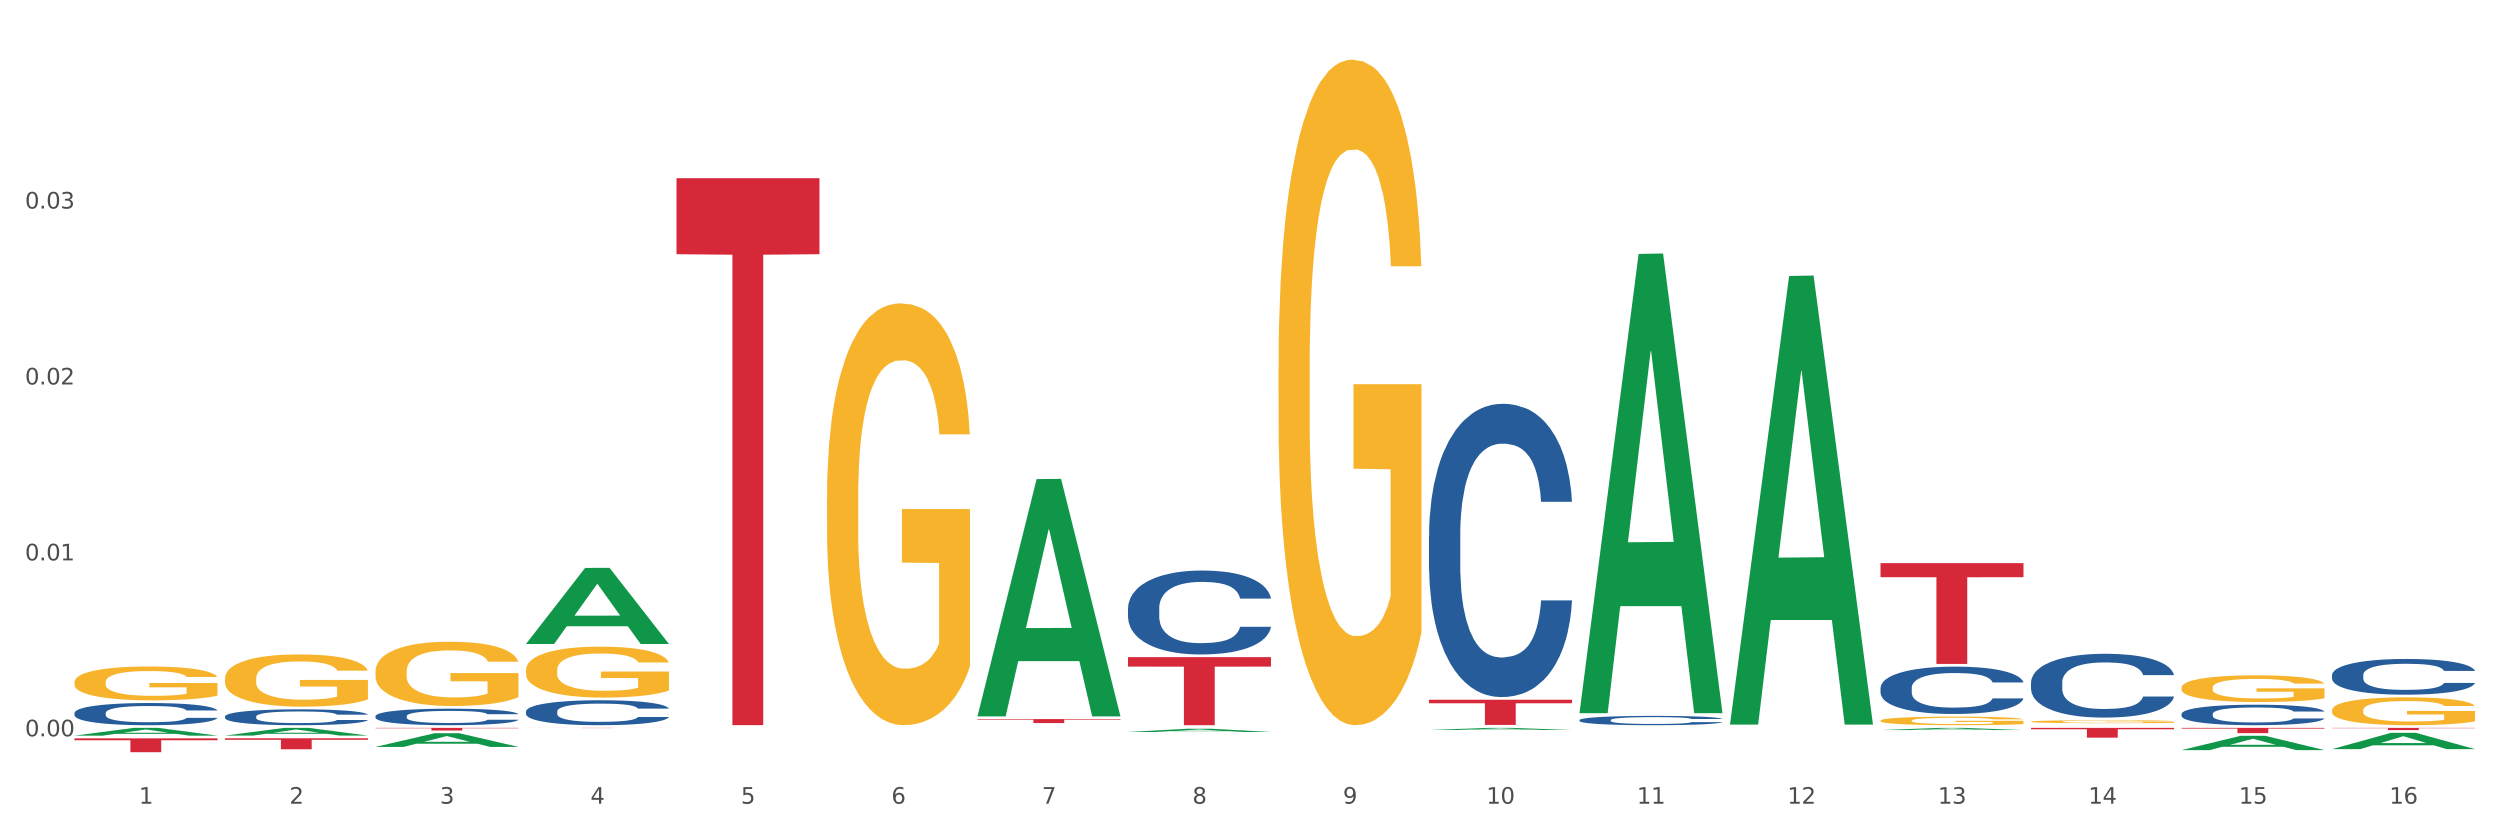 <?xml version="1.0" encoding="utf-8" standalone="no"?>
<!DOCTYPE svg PUBLIC "-//W3C//DTD SVG 1.1//EN"
  "http://www.w3.org/Graphics/SVG/1.1/DTD/svg11.dtd">
<svg xmlns:xlink="http://www.w3.org/1999/xlink" width="1080pt" height="360pt" viewBox="0 0 1080 360" xmlns="http://www.w3.org/2000/svg" version="1.1">
 <rect x="0" y="0" width="1080" height="360" fill="#333333" stroke="none"/>
 <defs>
  <style type="text/css">*{stroke-linejoin: round; stroke-linecap: butt}</style>
 </defs>
 <g id="figure_1">
  <g id="patch_1">
   <path d="M 0 360 
L 1080 360 
L 1080 0 
L 0 0 
z
" style="fill: #ffffff; stroke: #ffffff; stroke-linejoin: miter"/>
  </g>
  <g id="axes_1">
   <g id="matplotlib.axis_1">
    <g id="xtick_1">
     <g id="text_1">
      <!-- 1 -->
      <g style="fill: #4d4d4d" transform="translate(60.004 347.204) scale(0.096 -0.096)">
       <defs>
        <path id="DejaVuSans-31" d="M 794 531 
L 1825 531 
L 1825 4091 
L 703 3866 
L 703 4441 
L 1819 4666 
L 2450 4666 
L 2450 531 
L 3481 531 
L 3481 0 
L 794 0 
L 794 531 
z
" transform="scale(0.016)"/>
       </defs>
       <use xlink:href="#DejaVuSans-31"/>
      </g>
     </g>
    </g>
    <g id="xtick_2">
     <g id="text_2">
      <!-- 2 -->
      <g style="fill: #4d4d4d" transform="translate(125.021 347.204) scale(0.096 -0.096)">
       <defs>
        <path id="DejaVuSans-32" d="M 1228 531 
L 3431 531 
L 3431 0 
L 469 0 
L 469 531 
Q 828 903 1448 1529 
Q 2069 2156 2228 2338 
Q 2531 2678 2651 2914 
Q 2772 3150 2772 3378 
Q 2772 3750 2511 3984 
Q 2250 4219 1831 4219 
Q 1534 4219 1204 4116 
Q 875 4013 500 3803 
L 500 4441 
Q 881 4594 1212 4672 
Q 1544 4750 1819 4750 
Q 2544 4750 2975 4387 
Q 3406 4025 3406 3419 
Q 3406 3131 3298 2873 
Q 3191 2616 2906 2266 
Q 2828 2175 2409 1742 
Q 1991 1309 1228 531 
z
" transform="scale(0.016)"/>
       </defs>
       <use xlink:href="#DejaVuSans-32"/>
      </g>
     </g>
    </g>
    <g id="xtick_3">
     <g id="text_3">
      <!-- 3 -->
      <g style="fill: #4d4d4d" transform="translate(190.039 347.204) scale(0.096 -0.096)">
       <defs>
        <path id="DejaVuSans-33" d="M 2597 2516 
Q 3050 2419 3304 2112 
Q 3559 1806 3559 1356 
Q 3559 666 3084 287 
Q 2609 -91 1734 -91 
Q 1441 -91 1130 -33 
Q 819 25 488 141 
L 488 750 
Q 750 597 1062 519 
Q 1375 441 1716 441 
Q 2309 441 2620 675 
Q 2931 909 2931 1356 
Q 2931 1769 2642 2001 
Q 2353 2234 1838 2234 
L 1294 2234 
L 1294 2753 
L 1863 2753 
Q 2328 2753 2575 2939 
Q 2822 3125 2822 3475 
Q 2822 3834 2567 4026 
Q 2313 4219 1838 4219 
Q 1578 4219 1281 4162 
Q 984 4106 628 3988 
L 628 4550 
Q 988 4650 1302 4700 
Q 1616 4750 1894 4750 
Q 2613 4750 3031 4423 
Q 3450 4097 3450 3541 
Q 3450 3153 3228 2886 
Q 3006 2619 2597 2516 
z
" transform="scale(0.016)"/>
       </defs>
       <use xlink:href="#DejaVuSans-33"/>
      </g>
     </g>
    </g>
    <g id="xtick_4">
     <g id="text_4">
      <!-- 4 -->
      <g style="fill: #4d4d4d" transform="translate(255.056 347.204) scale(0.096 -0.096)">
       <defs>
        <path id="DejaVuSans-34" d="M 2419 4116 
L 825 1625 
L 2419 1625 
L 2419 4116 
z
M 2253 4666 
L 3047 4666 
L 3047 1625 
L 3713 1625 
L 3713 1100 
L 3047 1100 
L 3047 0 
L 2419 0 
L 2419 1100 
L 313 1100 
L 313 1709 
L 2253 4666 
z
" transform="scale(0.016)"/>
       </defs>
       <use xlink:href="#DejaVuSans-34"/>
      </g>
     </g>
    </g>
    <g id="xtick_5">
     <g id="text_5">
      <!-- 5 -->
      <g style="fill: #4d4d4d" transform="translate(320.073 347.204) scale(0.096 -0.096)">
       <defs>
        <path id="DejaVuSans-35" d="M 691 4666 
L 3169 4666 
L 3169 4134 
L 1269 4134 
L 1269 2991 
Q 1406 3038 1543 3061 
Q 1681 3084 1819 3084 
Q 2600 3084 3056 2656 
Q 3513 2228 3513 1497 
Q 3513 744 3044 326 
Q 2575 -91 1722 -91 
Q 1428 -91 1123 -41 
Q 819 9 494 109 
L 494 744 
Q 775 591 1075 516 
Q 1375 441 1709 441 
Q 2250 441 2565 725 
Q 2881 1009 2881 1497 
Q 2881 1984 2565 2268 
Q 2250 2553 1709 2553 
Q 1456 2553 1204 2497 
Q 953 2441 691 2322 
L 691 4666 
z
" transform="scale(0.016)"/>
       </defs>
       <use xlink:href="#DejaVuSans-35"/>
      </g>
     </g>
    </g>
    <g id="xtick_6">
     <g id="text_6">
      <!-- 6 -->
      <g style="fill: #4d4d4d" transform="translate(385.09 347.204) scale(0.096 -0.096)">
       <defs>
        <path id="DejaVuSans-36" d="M 2113 2584 
Q 1688 2584 1439 2293 
Q 1191 2003 1191 1497 
Q 1191 994 1439 701 
Q 1688 409 2113 409 
Q 2538 409 2786 701 
Q 3034 994 3034 1497 
Q 3034 2003 2786 2293 
Q 2538 2584 2113 2584 
z
M 3366 4563 
L 3366 3988 
Q 3128 4100 2886 4159 
Q 2644 4219 2406 4219 
Q 1781 4219 1451 3797 
Q 1122 3375 1075 2522 
Q 1259 2794 1537 2939 
Q 1816 3084 2150 3084 
Q 2853 3084 3261 2657 
Q 3669 2231 3669 1497 
Q 3669 778 3244 343 
Q 2819 -91 2113 -91 
Q 1303 -91 875 529 
Q 447 1150 447 2328 
Q 447 3434 972 4092 
Q 1497 4750 2381 4750 
Q 2619 4750 2861 4703 
Q 3103 4656 3366 4563 
z
" transform="scale(0.016)"/>
       </defs>
       <use xlink:href="#DejaVuSans-36"/>
      </g>
     </g>
    </g>
    <g id="xtick_7">
     <g id="text_7">
      <!-- 7 -->
      <g style="fill: #4d4d4d" transform="translate(450.108 347.204) scale(0.096 -0.096)">
       <defs>
        <path id="DejaVuSans-37" d="M 525 4666 
L 3525 4666 
L 3525 4397 
L 1831 0 
L 1172 0 
L 2766 4134 
L 525 4134 
L 525 4666 
z
" transform="scale(0.016)"/>
       </defs>
       <use xlink:href="#DejaVuSans-37"/>
      </g>
     </g>
    </g>
    <g id="xtick_8">
     <g id="text_8">
      <!-- 8 -->
      <g style="fill: #4d4d4d" transform="translate(515.125 347.204) scale(0.096 -0.096)">
       <defs>
        <path id="DejaVuSans-38" d="M 2034 2216 
Q 1584 2216 1326 1975 
Q 1069 1734 1069 1313 
Q 1069 891 1326 650 
Q 1584 409 2034 409 
Q 2484 409 2743 651 
Q 3003 894 3003 1313 
Q 3003 1734 2745 1975 
Q 2488 2216 2034 2216 
z
M 1403 2484 
Q 997 2584 770 2862 
Q 544 3141 544 3541 
Q 544 4100 942 4425 
Q 1341 4750 2034 4750 
Q 2731 4750 3128 4425 
Q 3525 4100 3525 3541 
Q 3525 3141 3298 2862 
Q 3072 2584 2669 2484 
Q 3125 2378 3379 2068 
Q 3634 1759 3634 1313 
Q 3634 634 3220 271 
Q 2806 -91 2034 -91 
Q 1263 -91 848 271 
Q 434 634 434 1313 
Q 434 1759 690 2068 
Q 947 2378 1403 2484 
z
M 1172 3481 
Q 1172 3119 1398 2916 
Q 1625 2713 2034 2713 
Q 2441 2713 2670 2916 
Q 2900 3119 2900 3481 
Q 2900 3844 2670 4047 
Q 2441 4250 2034 4250 
Q 1625 4250 1398 4047 
Q 1172 3844 1172 3481 
z
" transform="scale(0.016)"/>
       </defs>
       <use xlink:href="#DejaVuSans-38"/>
      </g>
     </g>
    </g>
    <g id="xtick_9">
     <g id="text_9">
      <!-- 9 -->
      <g style="fill: #4d4d4d" transform="translate(580.142 347.204) scale(0.096 -0.096)">
       <defs>
        <path id="DejaVuSans-39" d="M 703 97 
L 703 672 
Q 941 559 1184 500 
Q 1428 441 1663 441 
Q 2288 441 2617 861 
Q 2947 1281 2994 2138 
Q 2813 1869 2534 1725 
Q 2256 1581 1919 1581 
Q 1219 1581 811 2004 
Q 403 2428 403 3163 
Q 403 3881 828 4315 
Q 1253 4750 1959 4750 
Q 2769 4750 3195 4129 
Q 3622 3509 3622 2328 
Q 3622 1225 3098 567 
Q 2575 -91 1691 -91 
Q 1453 -91 1209 -44 
Q 966 3 703 97 
z
M 1959 2075 
Q 2384 2075 2632 2365 
Q 2881 2656 2881 3163 
Q 2881 3666 2632 3958 
Q 2384 4250 1959 4250 
Q 1534 4250 1286 3958 
Q 1038 3666 1038 3163 
Q 1038 2656 1286 2365 
Q 1534 2075 1959 2075 
z
" transform="scale(0.016)"/>
       </defs>
       <use xlink:href="#DejaVuSans-39"/>
      </g>
     </g>
    </g>
    <g id="xtick_10">
     <g id="text_10">
      <!-- 10 -->
      <g style="fill: #4d4d4d" transform="translate(642.105 347.204) scale(0.096 -0.096)">
       <defs>
        <path id="DejaVuSans-30" d="M 2034 4250 
Q 1547 4250 1301 3770 
Q 1056 3291 1056 2328 
Q 1056 1369 1301 889 
Q 1547 409 2034 409 
Q 2525 409 2770 889 
Q 3016 1369 3016 2328 
Q 3016 3291 2770 3770 
Q 2525 4250 2034 4250 
z
M 2034 4750 
Q 2819 4750 3233 4129 
Q 3647 3509 3647 2328 
Q 3647 1150 3233 529 
Q 2819 -91 2034 -91 
Q 1250 -91 836 529 
Q 422 1150 422 2328 
Q 422 3509 836 4129 
Q 1250 4750 2034 4750 
z
" transform="scale(0.016)"/>
       </defs>
       <use xlink:href="#DejaVuSans-31"/>
       <use xlink:href="#DejaVuSans-30" transform="translate(63.623 0)"/>
      </g>
     </g>
    </g>
    <g id="xtick_11">
     <g id="text_11">
      <!-- 11 -->
      <g style="fill: #4d4d4d" transform="translate(707.123 347.204) scale(0.096 -0.096)">
       <use xlink:href="#DejaVuSans-31"/>
       <use xlink:href="#DejaVuSans-31" transform="translate(63.623 0)"/>
      </g>
     </g>
    </g>
    <g id="xtick_12">
     <g id="text_12">
      <!-- 12 -->
      <g style="fill: #4d4d4d" transform="translate(772.14 347.204) scale(0.096 -0.096)">
       <use xlink:href="#DejaVuSans-31"/>
       <use xlink:href="#DejaVuSans-32" transform="translate(63.623 0)"/>
      </g>
     </g>
    </g>
    <g id="xtick_13">
     <g id="text_13">
      <!-- 13 -->
      <g style="fill: #4d4d4d" transform="translate(837.157 347.204) scale(0.096 -0.096)">
       <use xlink:href="#DejaVuSans-31"/>
       <use xlink:href="#DejaVuSans-33" transform="translate(63.623 0)"/>
      </g>
     </g>
    </g>
    <g id="xtick_14">
     <g id="text_14">
      <!-- 14 -->
      <g style="fill: #4d4d4d" transform="translate(902.174 347.204) scale(0.096 -0.096)">
       <use xlink:href="#DejaVuSans-31"/>
       <use xlink:href="#DejaVuSans-34" transform="translate(63.623 0)"/>
      </g>
     </g>
    </g>
    <g id="xtick_15">
     <g id="text_15">
      <!-- 15 -->
      <g style="fill: #4d4d4d" transform="translate(967.192 347.204) scale(0.096 -0.096)">
       <use xlink:href="#DejaVuSans-31"/>
       <use xlink:href="#DejaVuSans-35" transform="translate(63.623 0)"/>
      </g>
     </g>
    </g>
    <g id="xtick_16">
     <g id="text_16">
      <!-- 16 -->
      <g style="fill: #4d4d4d" transform="translate(1032.209 347.204) scale(0.096 -0.096)">
       <use xlink:href="#DejaVuSans-31"/>
       <use xlink:href="#DejaVuSans-36" transform="translate(63.623 0)"/>
      </g>
     </g>
    </g>
    <g id="xtick_17"/>
    <g id="xtick_18"/>
    <g id="xtick_19"/>
    <g id="xtick_20"/>
    <g id="xtick_21"/>
    <g id="xtick_22"/>
    <g id="xtick_23"/>
    <g id="xtick_24"/>
    <g id="xtick_25"/>
    <g id="xtick_26"/>
    <g id="xtick_27"/>
    <g id="xtick_28"/>
    <g id="xtick_29"/>
    <g id="xtick_30"/>
    <g id="xtick_31"/>
   </g>
   <g id="matplotlib.axis_2">
    <g id="ytick_1">
     <g id="text_17">
      <!-- 0.00 -->
      <g style="fill: #4d4d4d" transform="translate(10.8 318.092) scale(0.096 -0.096)">
       <defs>
        <path id="DejaVuSans-2e" d="M 684 794 
L 1344 794 
L 1344 0 
L 684 0 
L 684 794 
z
" transform="scale(0.016)"/>
       </defs>
       <use xlink:href="#DejaVuSans-30"/>
       <use xlink:href="#DejaVuSans-2e" transform="translate(63.623 0)"/>
       <use xlink:href="#DejaVuSans-30" transform="translate(95.41 0)"/>
       <use xlink:href="#DejaVuSans-30" transform="translate(159.033 0)"/>
      </g>
     </g>
    </g>
    <g id="ytick_2">
     <g id="text_18">
      <!-- 0.01 -->
      <g style="fill: #4d4d4d" transform="translate(10.8 242.094) scale(0.096 -0.096)">
       <use xlink:href="#DejaVuSans-30"/>
       <use xlink:href="#DejaVuSans-2e" transform="translate(63.623 0)"/>
       <use xlink:href="#DejaVuSans-30" transform="translate(95.41 0)"/>
       <use xlink:href="#DejaVuSans-31" transform="translate(159.033 0)"/>
      </g>
     </g>
    </g>
    <g id="ytick_3">
     <g id="text_19">
      <!-- 0.02 -->
      <g style="fill: #4d4d4d" transform="translate(10.8 166.096) scale(0.096 -0.096)">
       <use xlink:href="#DejaVuSans-30"/>
       <use xlink:href="#DejaVuSans-2e" transform="translate(63.623 0)"/>
       <use xlink:href="#DejaVuSans-30" transform="translate(95.41 0)"/>
       <use xlink:href="#DejaVuSans-32" transform="translate(159.033 0)"/>
      </g>
     </g>
    </g>
    <g id="ytick_4">
     <g id="text_20">
      <!-- 0.03 -->
      <g style="fill: #4d4d4d" transform="translate(10.8 90.098) scale(0.096 -0.096)">
       <use xlink:href="#DejaVuSans-30"/>
       <use xlink:href="#DejaVuSans-2e" transform="translate(63.623 0)"/>
       <use xlink:href="#DejaVuSans-30" transform="translate(95.41 0)"/>
       <use xlink:href="#DejaVuSans-33" transform="translate(159.033 0)"/>
      </g>
     </g>
    </g>
    <g id="ytick_5"/>
    <g id="ytick_6"/>
    <g id="ytick_7"/>
    <g id="ytick_8"/>
   </g>
   <g id="PolyCollection_1">
    <path d="M 32.175 317.791 
L 32.239 317.788 
L 57.709 314.448 
L 68.28 314.444 
L 93.941 317.797 
L 81.715 317.797 
L 76.176 317.017 
L 49.877 317.017 
L 49.686 317.029 
L 44.337 317.797 
L 32.175 317.797 
L 32.175 317.791 
L 53.188 316.551 
L 72.864 316.547 
L 63.122 315.159 
L 62.995 315.153 
L 62.867 315.162 
L 53.125 316.547 
L 53.188 316.551 
L 32.175 317.791 
z
" clip-path="url(#p0611715c71)" style="fill: #109648"/>
    <path d="M 32.175 318.952 
L 93.941 318.952 
L 93.941 319.785 
L 69.645 319.791 
L 69.645 324.95 
L 56.325 324.95 
L 56.325 319.791 
L 32.175 319.785 
L 32.175 318.958 
L 32.175 318.952 
z
" clip-path="url(#p0611715c71)" style="fill: #d62839"/>
    <path d="M 97.192 318.925 
L 158.959 318.925 
L 158.959 319.586 
L 134.662 319.59 
L 134.662 323.677 
L 121.343 323.677 
L 121.343 319.59 
L 97.192 319.586 
L 97.192 318.93 
L 97.192 318.925 
z
" clip-path="url(#p0611715c71)" style="fill: #d62839"/>
    <path d="M 877.399 314.444 
L 939.166 314.444 
L 939.166 315.032 
L 914.869 315.036 
L 914.869 318.675 
L 901.549 318.675 
L 901.549 315.036 
L 877.399 315.032 
L 877.399 314.448 
L 877.399 314.444 
z
" clip-path="url(#p0611715c71)" style="fill: #d62839"/>
    <path d="M 812.382 243.283 
L 874.148 243.283 
L 874.148 249.335 
L 849.852 249.376 
L 849.852 286.83 
L 836.532 286.83 
L 836.532 249.376 
L 812.382 249.335 
L 812.382 243.324 
L 812.382 243.283 
z
" clip-path="url(#p0611715c71)" style="fill: #d62839"/>
    <path d="M 487.296 283.886 
L 549.062 283.886 
L 549.062 287.973 
L 524.765 288 
L 524.765 313.29 
L 511.446 313.29 
L 511.446 288 
L 487.296 287.973 
L 487.296 283.914 
L 487.296 283.886 
z
" clip-path="url(#p0611715c71)" style="fill: #d62839"/>
    <path d="M 422.278 310.65 
L 484.045 310.65 
L 484.045 310.888 
L 459.748 310.89 
L 459.748 312.365 
L 446.429 312.365 
L 446.429 310.89 
L 422.278 310.888 
L 422.278 310.651 
L 422.278 310.65 
z
" clip-path="url(#p0611715c71)" style="fill: #d62839"/>
    <path d="M 292.244 76.979 
L 354.01 76.979 
L 354.01 109.813 
L 329.714 110.035 
L 329.714 313.25 
L 316.394 313.25 
L 316.394 110.035 
L 292.244 109.813 
L 292.244 77.201 
L 292.244 76.979 
z
" clip-path="url(#p0611715c71)" style="fill: #d62839"/>
    <path d="M 942.416 314.444 
L 1004.183 314.444 
L 1004.183 314.759 
L 979.886 314.761 
L 979.886 316.708 
L 966.567 316.708 
L 966.567 314.761 
L 942.416 314.759 
L 942.416 314.447 
L 942.416 314.444 
z
" clip-path="url(#p0611715c71)" style="fill: #d62839"/>
    <path d="M 617.33 302.293 
L 679.097 302.293 
L 679.097 303.806 
L 654.8 303.817 
L 654.8 313.185 
L 641.481 313.185 
L 641.481 303.817 
L 617.33 303.806 
L 617.33 302.303 
L 617.33 302.293 
z
" clip-path="url(#p0611715c71)" style="fill: #d62839"/>
    <path d="M 812.382 311.301 
L 812.455 311.297 
L 812.455 311.176 
L 812.601 311.071 
L 813.33 310.818 
L 814.424 310.609 
L 815.226 310.497 
L 816.028 310.406 
L 816.976 310.315 
L 818.143 310.22 
L 820.258 310.082 
L 821.57 310.011 
L 823.175 309.937 
L 826.092 309.829 
L 828.206 309.768 
L 830.394 309.717 
L 833.967 309.656 
L 836.301 309.629 
L 838.78 309.609 
L 841.77 309.596 
L 844.031 309.592 
L 848.99 309.602 
L 853.219 309.633 
L 855.261 309.656 
L 857.886 309.697 
L 859.272 309.724 
L 861.532 309.778 
L 863.866 309.849 
L 865.47 309.91 
L 867.877 310.024 
L 869.7 310.139 
L 871.377 310.281 
L 872.252 310.379 
L 872.909 310.47 
L 873.492 310.575 
L 874.075 310.74 
L 860.949 310.74 
L 860.439 310.622 
L 859.636 310.511 
L 858.47 310.403 
L 857.449 310.335 
L 855.699 310.251 
L 854.094 310.197 
L 852.417 310.156 
L 850.375 310.122 
L 848.771 310.105 
L 846.51 310.092 
L 842.062 310.095 
L 839.072 310.122 
L 837.03 310.156 
L 835.717 310.186 
L 834.551 310.22 
L 833.238 310.268 
L 831.707 310.338 
L 830.613 310.403 
L 829.519 310.484 
L 828.644 310.565 
L 827.842 310.659 
L 827.185 310.761 
L 826.675 310.865 
L 826.237 310.994 
L 825.873 311.206 
L 825.873 311.669 
L 826.019 311.774 
L 826.383 311.912 
L 826.821 312.017 
L 827.55 312.142 
L 828.206 312.226 
L 829.446 312.348 
L 830.832 312.449 
L 831.925 312.513 
L 833.019 312.567 
L 834.915 312.641 
L 837.03 312.702 
L 838.853 312.739 
L 841.333 312.773 
L 843.01 312.787 
L 844.468 312.793 
L 848.042 312.793 
L 850.594 312.783 
L 853.438 312.76 
L 855.626 312.729 
L 857.449 312.692 
L 859.491 312.631 
L 860.803 312.574 
L 860.803 311.868 
L 844.76 311.865 
L 844.76 311.395 
L 874.148 311.395 
L 874.148 312.773 
L 872.909 312.844 
L 871.523 312.908 
L 870.065 312.966 
L 867.877 313.036 
L 865.252 313.104 
L 862.918 313.151 
L 860.439 313.192 
L 857.522 313.229 
L 853.73 313.263 
L 851.396 313.276 
L 848.479 313.286 
L 845.052 313.29 
L 842.062 313.283 
L 839.145 313.266 
L 836.082 313.236 
L 833.092 313.192 
L 830.832 313.148 
L 828.571 313.094 
L 826.164 313.023 
L 824.268 312.955 
L 822.81 312.895 
L 821.206 312.817 
L 819.455 312.716 
L 818.143 312.624 
L 816.976 312.53 
L 815.736 312.408 
L 814.861 312.304 
L 813.986 312.172 
L 813.476 312.074 
L 812.892 311.922 
L 812.455 311.709 
L 812.382 311.301 
z
" clip-path="url(#p0611715c71)" style="fill: #f7b32b"/>
    <path d="M 1007.434 306.819 
L 1007.507 306.808 
L 1007.507 306.412 
L 1007.652 306.071 
L 1008.382 305.247 
L 1009.475 304.566 
L 1010.278 304.204 
L 1011.08 303.907 
L 1012.028 303.61 
L 1013.195 303.303 
L 1015.309 302.852 
L 1016.622 302.622 
L 1018.226 302.38 
L 1021.143 302.028 
L 1023.258 301.831 
L 1025.446 301.666 
L 1029.019 301.468 
L 1031.353 301.38 
L 1033.832 301.314 
L 1036.822 301.27 
L 1039.083 301.259 
L 1044.041 301.292 
L 1048.271 301.391 
L 1050.313 301.468 
L 1052.938 301.6 
L 1054.324 301.688 
L 1056.584 301.864 
L 1058.918 302.094 
L 1060.522 302.292 
L 1062.929 302.666 
L 1064.752 303.039 
L 1066.429 303.501 
L 1067.304 303.819 
L 1067.96 304.116 
L 1068.544 304.456 
L 1069.127 304.995 
L 1056.001 304.995 
L 1055.49 304.61 
L 1054.688 304.248 
L 1053.521 303.896 
L 1052.5 303.676 
L 1050.75 303.402 
L 1049.146 303.226 
L 1047.469 303.094 
L 1045.427 302.984 
L 1043.823 302.929 
L 1041.562 302.885 
L 1037.114 302.896 
L 1034.124 302.984 
L 1032.082 303.094 
L 1030.769 303.193 
L 1029.602 303.303 
L 1028.29 303.457 
L 1026.758 303.687 
L 1025.665 303.896 
L 1024.571 304.16 
L 1023.696 304.423 
L 1022.893 304.731 
L 1022.237 305.061 
L 1021.727 305.401 
L 1021.289 305.819 
L 1020.925 306.511 
L 1020.925 308.016 
L 1021.07 308.357 
L 1021.435 308.807 
L 1021.873 309.148 
L 1022.602 309.554 
L 1023.258 309.829 
L 1024.498 310.224 
L 1025.883 310.554 
L 1026.977 310.763 
L 1028.071 310.939 
L 1029.967 311.18 
L 1032.082 311.378 
L 1033.905 311.499 
L 1036.384 311.609 
L 1038.062 311.653 
L 1039.52 311.675 
L 1043.093 311.675 
L 1045.646 311.642 
L 1048.49 311.565 
L 1050.677 311.466 
L 1052.5 311.345 
L 1054.542 311.147 
L 1055.855 310.96 
L 1055.855 308.664 
L 1039.812 308.653 
L 1039.812 307.126 
L 1069.2 307.126 
L 1069.2 311.609 
L 1067.96 311.839 
L 1066.575 312.048 
L 1065.116 312.235 
L 1062.929 312.466 
L 1060.303 312.685 
L 1057.97 312.839 
L 1055.49 312.971 
L 1052.573 313.092 
L 1048.781 313.202 
L 1046.448 313.246 
L 1043.531 313.279 
L 1040.103 313.29 
L 1037.114 313.268 
L 1034.197 313.213 
L 1031.134 313.114 
L 1028.144 312.971 
L 1025.883 312.828 
L 1023.623 312.652 
L 1021.216 312.422 
L 1019.32 312.202 
L 1017.862 312.004 
L 1016.257 311.752 
L 1014.507 311.422 
L 1013.195 311.125 
L 1012.028 310.818 
L 1010.788 310.422 
L 1009.913 310.082 
L 1009.038 309.653 
L 1008.527 309.334 
L 1007.944 308.84 
L 1007.507 308.148 
L 1007.434 306.819 
z
" clip-path="url(#p0611715c71)" style="fill: #f7b32b"/>
    <path d="M 942.416 297.074 
L 942.489 297.063 
L 942.489 296.684 
L 942.635 296.358 
L 943.364 295.568 
L 944.458 294.915 
L 945.26 294.568 
L 946.063 294.284 
L 947.011 294 
L 948.177 293.705 
L 950.292 293.273 
L 951.605 293.052 
L 953.209 292.82 
L 956.126 292.483 
L 958.241 292.294 
L 960.429 292.136 
L 964.002 291.947 
L 966.335 291.862 
L 968.815 291.799 
L 971.805 291.757 
L 974.065 291.746 
L 979.024 291.778 
L 983.254 291.873 
L 985.296 291.947 
L 987.921 292.073 
L 989.306 292.157 
L 991.567 292.326 
L 993.901 292.547 
L 995.505 292.736 
L 997.911 293.094 
L 999.734 293.452 
L 1001.412 293.894 
L 1002.287 294.2 
L 1002.943 294.484 
L 1003.526 294.81 
L 1004.11 295.326 
L 990.984 295.326 
L 990.473 294.958 
L 989.671 294.61 
L 988.504 294.273 
L 987.483 294.063 
L 985.733 293.799 
L 984.129 293.631 
L 982.451 293.505 
L 980.41 293.399 
L 978.805 293.347 
L 976.545 293.305 
L 972.096 293.315 
L 969.106 293.399 
L 967.065 293.505 
L 965.752 293.599 
L 964.585 293.705 
L 963.273 293.852 
L 961.741 294.073 
L 960.647 294.273 
L 959.553 294.526 
L 958.678 294.779 
L 957.876 295.073 
L 957.22 295.389 
L 956.709 295.716 
L 956.272 296.116 
L 955.907 296.779 
L 955.907 298.221 
L 956.053 298.548 
L 956.418 298.979 
L 956.855 299.306 
L 957.585 299.695 
L 958.241 299.958 
L 959.481 300.337 
L 960.866 300.653 
L 961.96 300.853 
L 963.054 301.022 
L 964.95 301.253 
L 967.065 301.443 
L 968.888 301.559 
L 971.367 301.664 
L 973.044 301.706 
L 974.503 301.727 
L 978.076 301.727 
L 980.628 301.696 
L 983.472 301.622 
L 985.66 301.527 
L 987.483 301.411 
L 989.525 301.222 
L 990.838 301.043 
L 990.838 298.842 
L 974.795 298.832 
L 974.795 297.369 
L 1004.183 297.369 
L 1004.183 301.664 
L 1002.943 301.885 
L 1001.558 302.085 
L 1000.099 302.264 
L 997.911 302.485 
L 995.286 302.696 
L 992.953 302.843 
L 990.473 302.97 
L 987.556 303.085 
L 983.764 303.191 
L 981.431 303.233 
L 978.514 303.264 
L 975.086 303.275 
L 972.096 303.254 
L 969.179 303.201 
L 966.117 303.106 
L 963.127 302.97 
L 960.866 302.833 
L 958.605 302.664 
L 956.199 302.443 
L 954.303 302.233 
L 952.844 302.043 
L 951.24 301.801 
L 949.49 301.485 
L 948.177 301.201 
L 947.011 300.906 
L 945.771 300.527 
L 944.896 300.201 
L 944.021 299.79 
L 943.51 299.485 
L 942.927 299.011 
L 942.489 298.348 
L 942.416 297.074 
z
" clip-path="url(#p0611715c71)" style="fill: #f7b32b"/>
    <path d="M 877.399 311.74 
L 877.472 311.739 
L 877.472 311.697 
L 877.618 311.661 
L 878.347 311.574 
L 879.441 311.502 
L 880.243 311.464 
L 881.045 311.433 
L 881.993 311.402 
L 883.16 311.369 
L 885.275 311.321 
L 886.588 311.297 
L 888.192 311.272 
L 891.109 311.235 
L 893.224 311.214 
L 895.411 311.196 
L 898.985 311.175 
L 901.318 311.166 
L 903.798 311.159 
L 906.787 311.155 
L 909.048 311.153 
L 914.007 311.157 
L 918.236 311.167 
L 920.278 311.175 
L 922.904 311.189 
L 924.289 311.199 
L 926.55 311.217 
L 928.883 311.241 
L 930.488 311.262 
L 932.894 311.302 
L 934.717 311.341 
L 936.394 311.39 
L 937.27 311.424 
L 937.926 311.455 
L 938.509 311.491 
L 939.093 311.548 
L 925.966 311.548 
L 925.456 311.507 
L 924.654 311.469 
L 923.487 311.432 
L 922.466 311.408 
L 920.716 311.379 
L 919.111 311.361 
L 917.434 311.347 
L 915.392 311.335 
L 913.788 311.33 
L 911.527 311.325 
L 907.079 311.326 
L 904.089 311.335 
L 902.047 311.347 
L 900.735 311.357 
L 899.568 311.369 
L 898.255 311.385 
L 896.724 311.41 
L 895.63 311.432 
L 894.536 311.459 
L 893.661 311.487 
L 892.859 311.52 
L 892.203 311.555 
L 891.692 311.591 
L 891.255 311.635 
L 890.89 311.708 
L 890.89 311.867 
L 891.036 311.902 
L 891.4 311.95 
L 891.838 311.986 
L 892.567 312.029 
L 893.224 312.058 
L 894.463 312.1 
L 895.849 312.134 
L 896.943 312.156 
L 898.037 312.175 
L 899.933 312.2 
L 902.047 312.221 
L 903.87 312.234 
L 906.35 312.246 
L 908.027 312.25 
L 909.486 312.253 
L 913.059 312.253 
L 915.611 312.249 
L 918.455 312.241 
L 920.643 312.231 
L 922.466 312.218 
L 924.508 312.197 
L 925.82 312.177 
L 925.82 311.935 
L 909.777 311.934 
L 909.777 311.773 
L 939.166 311.773 
L 939.166 312.246 
L 937.926 312.27 
L 936.54 312.292 
L 935.082 312.312 
L 932.894 312.336 
L 930.269 312.359 
L 927.935 312.376 
L 925.456 312.389 
L 922.539 312.402 
L 918.747 312.414 
L 916.413 312.418 
L 913.496 312.422 
L 910.069 312.423 
L 907.079 312.421 
L 904.162 312.415 
L 901.099 312.405 
L 898.109 312.389 
L 895.849 312.374 
L 893.588 312.356 
L 891.182 312.332 
L 889.286 312.308 
L 887.827 312.287 
L 886.223 312.261 
L 884.473 312.226 
L 883.16 312.195 
L 881.993 312.162 
L 880.754 312.12 
L 879.879 312.085 
L 879.003 312.039 
L 878.493 312.006 
L 877.91 311.953 
L 877.472 311.88 
L 877.399 311.74 
z
" clip-path="url(#p0611715c71)" style="fill: #f7b32b"/>
    <path d="M 1007.434 314.444 
L 1069.2 314.444 
L 1069.2 314.578 
L 1044.903 314.579 
L 1044.903 315.408 
L 1031.584 315.408 
L 1031.584 314.579 
L 1007.434 314.578 
L 1007.434 314.445 
L 1007.434 314.444 
z
" clip-path="url(#p0611715c71)" style="fill: #d62839"/>
    <path d="M 32.175 308.01 
L 32.248 308.001 
L 32.248 307.756 
L 32.467 307.423 
L 33.27 306.811 
L 34.292 306.347 
L 36.045 305.804 
L 36.994 305.576 
L 38.235 305.322 
L 40.79 304.911 
L 43.711 304.56 
L 45.755 304.368 
L 47.288 304.245 
L 50.72 304.026 
L 52.691 303.93 
L 54.735 303.851 
L 56.487 303.799 
L 59.408 303.737 
L 61.744 303.711 
L 64.445 303.702 
L 66.709 303.711 
L 69.702 303.746 
L 74.083 303.851 
L 75.762 303.913 
L 78.025 304.018 
L 80.362 304.158 
L 82.26 304.298 
L 84.45 304.499 
L 86.713 304.762 
L 88.904 305.095 
L 90.437 305.401 
L 91.678 305.725 
L 92.773 306.119 
L 93.576 306.548 
L 93.941 306.907 
L 80.581 306.907 
L 80.216 306.583 
L 79.485 306.233 
L 78.755 305.996 
L 77.952 305.804 
L 76.711 305.585 
L 75.616 305.445 
L 73.791 305.278 
L 72.111 305.173 
L 70.724 305.112 
L 69.045 305.059 
L 65.468 305.007 
L 62.912 305.007 
L 61.306 305.024 
L 59.335 305.068 
L 57.655 305.13 
L 55.684 305.235 
L 54.151 305.348 
L 52.618 305.497 
L 51.742 305.602 
L 50.427 305.795 
L 49.551 305.953 
L 48.383 306.224 
L 47.726 306.417 
L 46.558 306.916 
L 46.047 307.283 
L 45.828 307.537 
L 45.682 307.817 
L 45.682 309.183 
L 46.12 309.796 
L 46.485 310.059 
L 47.069 310.357 
L 48.164 310.742 
L 49.77 311.118 
L 51.45 311.39 
L 52.837 311.556 
L 54.151 311.679 
L 55.465 311.775 
L 57.071 311.863 
L 58.386 311.915 
L 60.357 311.968 
L 62.693 311.994 
L 64.518 311.994 
L 68.242 311.95 
L 69.921 311.906 
L 71.527 311.845 
L 73.28 311.749 
L 74.667 311.644 
L 75.47 311.565 
L 76.784 311.398 
L 77.806 311.223 
L 78.682 311.022 
L 79.266 310.847 
L 79.923 310.584 
L 80.435 310.287 
L 80.581 310.129 
L 93.941 310.129 
L 93.649 310.444 
L 93.138 310.751 
L 92.116 311.162 
L 91.313 311.398 
L 90.072 311.687 
L 88.758 311.933 
L 86.932 312.204 
L 85.253 312.405 
L 83.501 312.58 
L 81.603 312.738 
L 78.171 312.957 
L 76.93 313.018 
L 74.302 313.123 
L 72.257 313.185 
L 69.264 313.246 
L 66.198 313.281 
L 62.985 313.29 
L 60.138 313.272 
L 56.998 313.22 
L 55.027 313.167 
L 52.837 313.088 
L 50.281 312.966 
L 47.872 312.817 
L 45.609 312.642 
L 43.492 312.44 
L 41.52 312.213 
L 38.965 311.836 
L 37.067 311.469 
L 35.679 311.127 
L 34.73 310.838 
L 33.781 310.47 
L 33.27 310.216 
L 32.467 309.604 
L 32.175 309.034 
L 32.175 308.01 
z
" clip-path="url(#p0611715c71)" style="fill: #255c99"/>
    <path d="M 97.192 317.764 
L 97.256 317.761 
L 122.727 314.448 
L 133.297 314.444 
L 158.959 317.771 
L 146.733 317.771 
L 141.193 316.996 
L 114.894 316.996 
L 114.703 317.008 
L 109.354 317.771 
L 97.192 317.771 
L 97.192 317.764 
L 118.206 316.534 
L 137.882 316.531 
L 128.139 315.153 
L 128.012 315.147 
L 127.884 315.156 
L 118.142 316.531 
L 118.206 316.534 
L 97.192 317.764 
z
" clip-path="url(#p0611715c71)" style="fill: #109648"/>
    <path d="M 162.209 322.655 
L 162.273 322.65 
L 187.744 316.747 
L 198.314 316.742 
L 223.976 322.667 
L 211.75 322.667 
L 206.21 321.287 
L 179.912 321.287 
L 179.721 321.309 
L 174.372 322.667 
L 162.209 322.667 
L 162.209 322.655 
L 183.223 320.464 
L 202.899 320.458 
L 193.156 318.005 
L 193.029 317.994 
L 192.902 318.01 
L 183.159 320.458 
L 183.223 320.464 
L 162.209 322.655 
z
" clip-path="url(#p0611715c71)" style="fill: #109648"/>
    <path d="M 227.227 278.146 
L 227.29 278.115 
L 252.761 245.342 
L 263.331 245.311 
L 288.993 278.208 
L 276.767 278.208 
L 271.227 270.547 
L 244.929 270.547 
L 244.738 270.671 
L 239.389 278.208 
L 227.227 278.208 
L 227.227 278.146 
L 248.24 265.976 
L 267.916 265.945 
L 258.174 252.323 
L 258.046 252.261 
L 257.919 252.354 
L 248.176 265.945 
L 248.24 265.976 
L 227.227 278.146 
z
" clip-path="url(#p0611715c71)" style="fill: #109648"/>
    <path d="M 422.278 309.302 
L 422.342 309.206 
L 447.813 206.967 
L 458.383 206.871 
L 484.045 309.495 
L 471.819 309.495 
L 466.279 285.598 
L 439.981 285.598 
L 439.79 285.983 
L 434.441 309.495 
L 422.278 309.495 
L 422.278 309.302 
L 443.292 271.336 
L 462.968 271.24 
L 453.225 228.745 
L 453.098 228.552 
L 452.971 228.841 
L 443.228 271.24 
L 443.292 271.336 
L 422.278 309.302 
z
" clip-path="url(#p0611715c71)" style="fill: #109648"/>
    <path d="M 487.296 316.213 
L 487.359 316.211 
L 512.83 314.821 
L 523.4 314.819 
L 549.062 316.215 
L 536.836 316.215 
L 531.296 315.89 
L 504.998 315.89 
L 504.807 315.895 
L 499.458 316.215 
L 487.296 316.215 
L 487.296 316.213 
L 508.309 315.696 
L 527.985 315.695 
L 518.243 315.117 
L 518.115 315.114 
L 517.988 315.118 
L 508.245 315.695 
L 508.309 315.696 
L 487.296 316.213 
z
" clip-path="url(#p0611715c71)" style="fill: #109648"/>
    <path d="M 617.33 315.37 
L 617.394 315.369 
L 642.865 314.445 
L 653.435 314.444 
L 679.097 315.372 
L 666.871 315.372 
L 661.331 315.156 
L 635.032 315.156 
L 634.841 315.159 
L 629.492 315.372 
L 617.33 315.372 
L 617.33 315.37 
L 638.343 315.027 
L 658.02 315.026 
L 648.277 314.642 
L 648.15 314.64 
L 648.022 314.643 
L 638.28 315.026 
L 638.343 315.027 
L 617.33 315.37 
z
" clip-path="url(#p0611715c71)" style="fill: #109648"/>
    <path d="M 682.347 307.729 
L 682.411 307.543 
L 707.882 109.697 
L 718.452 109.511 
L 744.114 308.102 
L 731.888 308.102 
L 726.348 261.857 
L 700.05 261.857 
L 699.859 262.603 
L 694.51 308.102 
L 682.347 308.102 
L 682.347 307.729 
L 703.361 234.26 
L 723.037 234.073 
L 713.294 151.839 
L 713.167 151.467 
L 713.04 152.026 
L 703.297 234.073 
L 703.361 234.26 
L 682.347 307.729 
z
" clip-path="url(#p0611715c71)" style="fill: #109648"/>
    <path d="M 747.365 312.66 
L 747.428 312.478 
L 772.899 119.213 
L 783.469 119.031 
L 809.131 313.025 
L 796.905 313.025 
L 791.365 267.851 
L 765.067 267.851 
L 764.876 268.579 
L 759.527 313.025 
L 747.365 313.025 
L 747.365 312.66 
L 768.378 240.892 
L 788.054 240.71 
L 778.312 160.38 
L 778.184 160.015 
L 778.057 160.562 
L 768.314 240.71 
L 768.378 240.892 
L 747.365 312.66 
z
" clip-path="url(#p0611715c71)" style="fill: #109648"/>
    <path d="M 812.382 315.4 
L 812.446 315.399 
L 837.916 314.445 
L 848.487 314.444 
L 874.148 315.401 
L 861.922 315.401 
L 856.382 315.179 
L 830.084 315.179 
L 829.893 315.182 
L 824.544 315.401 
L 812.382 315.401 
L 812.382 315.4 
L 833.395 315.046 
L 853.071 315.045 
L 843.329 314.648 
L 843.201 314.647 
L 843.074 314.649 
L 833.332 315.045 
L 833.395 315.046 
L 812.382 315.4 
z
" clip-path="url(#p0611715c71)" style="fill: #109648"/>
    <path d="M 32.175 294.688 
L 32.248 294.675 
L 32.248 294.194 
L 32.394 293.781 
L 33.123 292.78 
L 34.217 291.952 
L 35.019 291.512 
L 35.821 291.152 
L 36.769 290.791 
L 37.936 290.418 
L 40.051 289.871 
L 41.363 289.591 
L 42.968 289.297 
L 45.885 288.87 
L 47.999 288.63 
L 50.187 288.43 
L 53.76 288.189 
L 56.094 288.083 
L 58.573 288.003 
L 61.563 287.949 
L 63.824 287.936 
L 68.783 287.976 
L 73.012 288.096 
L 75.054 288.189 
L 77.679 288.35 
L 79.065 288.456 
L 81.326 288.67 
L 83.659 288.95 
L 85.263 289.19 
L 87.67 289.644 
L 89.493 290.098 
L 91.17 290.658 
L 92.045 291.045 
L 92.702 291.405 
L 93.285 291.819 
L 93.868 292.473 
L 80.742 292.473 
L 80.232 292.006 
L 79.43 291.565 
L 78.263 291.138 
L 77.242 290.872 
L 75.492 290.538 
L 73.887 290.324 
L 72.21 290.164 
L 70.168 290.031 
L 68.564 289.964 
L 66.303 289.911 
L 61.855 289.924 
L 58.865 290.031 
L 56.823 290.164 
L 55.511 290.284 
L 54.344 290.418 
L 53.031 290.605 
L 51.5 290.885 
L 50.406 291.138 
L 49.312 291.459 
L 48.437 291.779 
L 47.635 292.153 
L 46.979 292.553 
L 46.468 292.967 
L 46.031 293.474 
L 45.666 294.314 
L 45.666 296.142 
L 45.812 296.556 
L 46.176 297.103 
L 46.614 297.517 
L 47.343 298.011 
L 47.999 298.344 
L 49.239 298.825 
L 50.625 299.225 
L 51.719 299.478 
L 52.812 299.692 
L 54.708 299.986 
L 56.823 300.226 
L 58.646 300.373 
L 61.126 300.506 
L 62.803 300.559 
L 64.261 300.586 
L 67.835 300.586 
L 70.387 300.546 
L 73.231 300.453 
L 75.419 300.333 
L 77.242 300.186 
L 79.284 299.946 
L 80.596 299.719 
L 80.596 296.93 
L 64.553 296.916 
L 64.553 295.062 
L 93.941 295.062 
L 93.941 300.506 
L 92.702 300.786 
L 91.316 301.04 
L 89.858 301.267 
L 87.67 301.547 
L 85.045 301.814 
L 82.711 302.001 
L 80.232 302.161 
L 77.315 302.307 
L 73.523 302.441 
L 71.189 302.494 
L 68.272 302.534 
L 64.845 302.548 
L 61.855 302.521 
L 58.938 302.454 
L 55.875 302.334 
L 52.885 302.161 
L 50.625 301.987 
L 48.364 301.774 
L 45.958 301.493 
L 44.062 301.227 
L 42.603 300.986 
L 40.999 300.679 
L 39.249 300.279 
L 37.936 299.919 
L 36.769 299.545 
L 35.529 299.065 
L 34.654 298.651 
L 33.779 298.131 
L 33.269 297.744 
L 32.685 297.143 
L 32.248 296.303 
L 32.175 294.688 
z
" clip-path="url(#p0611715c71)" style="fill: #f7b32b"/>
    <path d="M 97.192 293.14 
L 97.265 293.119 
L 97.265 292.377 
L 97.411 291.738 
L 98.14 290.193 
L 99.234 288.915 
L 100.036 288.235 
L 100.838 287.679 
L 101.786 287.123 
L 102.953 286.546 
L 105.068 285.701 
L 106.381 285.268 
L 107.985 284.815 
L 110.902 284.155 
L 113.017 283.784 
L 115.204 283.475 
L 118.778 283.104 
L 121.111 282.94 
L 123.591 282.816 
L 126.58 282.734 
L 128.841 282.713 
L 133.8 282.775 
L 138.03 282.96 
L 140.071 283.104 
L 142.697 283.352 
L 144.082 283.517 
L 146.343 283.846 
L 148.676 284.279 
L 150.281 284.65 
L 152.687 285.351 
L 154.51 286.051 
L 156.188 286.917 
L 157.063 287.514 
L 157.719 288.071 
L 158.302 288.709 
L 158.886 289.719 
L 145.759 289.719 
L 145.249 288.998 
L 144.447 288.318 
L 143.28 287.658 
L 142.259 287.246 
L 140.509 286.731 
L 138.905 286.401 
L 137.227 286.154 
L 135.185 285.948 
L 133.581 285.845 
L 131.321 285.763 
L 126.872 285.783 
L 123.882 285.948 
L 121.84 286.154 
L 120.528 286.34 
L 119.361 286.546 
L 118.048 286.834 
L 116.517 287.267 
L 115.423 287.658 
L 114.329 288.153 
L 113.454 288.648 
L 112.652 289.225 
L 111.996 289.843 
L 111.485 290.482 
L 111.048 291.265 
L 110.683 292.563 
L 110.683 295.386 
L 110.829 296.025 
L 111.194 296.869 
L 111.631 297.508 
L 112.36 298.271 
L 113.017 298.786 
L 114.256 299.528 
L 115.642 300.146 
L 116.736 300.537 
L 117.83 300.867 
L 119.726 301.32 
L 121.84 301.691 
L 123.664 301.918 
L 126.143 302.124 
L 127.82 302.206 
L 129.279 302.248 
L 132.852 302.248 
L 135.404 302.186 
L 138.248 302.042 
L 140.436 301.856 
L 142.259 301.63 
L 144.301 301.259 
L 145.614 300.908 
L 145.614 296.602 
L 129.57 296.581 
L 129.57 293.717 
L 158.959 293.717 
L 158.959 302.124 
L 157.719 302.557 
L 156.333 302.948 
L 154.875 303.299 
L 152.687 303.731 
L 150.062 304.143 
L 147.728 304.432 
L 145.249 304.679 
L 142.332 304.906 
L 138.54 305.112 
L 136.206 305.194 
L 133.289 305.256 
L 129.862 305.277 
L 126.872 305.236 
L 123.955 305.133 
L 120.892 304.947 
L 117.903 304.679 
L 115.642 304.411 
L 113.381 304.082 
L 110.975 303.649 
L 109.079 303.237 
L 107.62 302.866 
L 106.016 302.392 
L 104.266 301.774 
L 102.953 301.217 
L 101.786 300.64 
L 100.547 299.899 
L 99.672 299.26 
L 98.797 298.456 
L 98.286 297.859 
L 97.703 296.931 
L 97.265 295.633 
L 97.192 293.14 
z
" clip-path="url(#p0611715c71)" style="fill: #f7b32b"/>
    <path d="M 162.209 290.067 
L 162.282 290.042 
L 162.282 289.129 
L 162.428 288.343 
L 163.157 286.442 
L 164.251 284.87 
L 165.054 284.034 
L 165.856 283.349 
L 166.804 282.665 
L 167.97 281.955 
L 170.085 280.915 
L 171.398 280.383 
L 173.002 279.825 
L 175.919 279.014 
L 178.034 278.558 
L 180.222 278.177 
L 183.795 277.721 
L 186.128 277.518 
L 188.608 277.366 
L 191.598 277.265 
L 193.858 277.239 
L 198.817 277.315 
L 203.047 277.544 
L 205.089 277.721 
L 207.714 278.025 
L 209.099 278.228 
L 211.36 278.634 
L 213.694 279.166 
L 215.298 279.622 
L 217.704 280.484 
L 219.528 281.346 
L 221.205 282.411 
L 222.08 283.146 
L 222.736 283.831 
L 223.32 284.617 
L 223.903 285.859 
L 210.777 285.859 
L 210.266 284.972 
L 209.464 284.135 
L 208.297 283.324 
L 207.276 282.817 
L 205.526 282.183 
L 203.922 281.777 
L 202.245 281.473 
L 200.203 281.22 
L 198.598 281.093 
L 196.338 280.991 
L 191.889 281.017 
L 188.9 281.22 
L 186.858 281.473 
L 185.545 281.701 
L 184.378 281.955 
L 183.066 282.31 
L 181.534 282.842 
L 180.44 283.324 
L 179.347 283.932 
L 178.471 284.541 
L 177.669 285.25 
L 177.013 286.011 
L 176.503 286.797 
L 176.065 287.76 
L 175.7 289.357 
L 175.7 292.83 
L 175.846 293.616 
L 176.211 294.656 
L 176.648 295.442 
L 177.378 296.38 
L 178.034 297.013 
L 179.274 297.926 
L 180.659 298.686 
L 181.753 299.168 
L 182.847 299.574 
L 184.743 300.131 
L 186.858 300.588 
L 188.681 300.867 
L 191.16 301.12 
L 192.837 301.222 
L 194.296 301.272 
L 197.869 301.272 
L 200.422 301.196 
L 203.266 301.019 
L 205.453 300.791 
L 207.276 300.512 
L 209.318 300.055 
L 210.631 299.624 
L 210.631 294.326 
L 194.588 294.301 
L 194.588 290.777 
L 223.976 290.777 
L 223.976 301.12 
L 222.736 301.653 
L 221.351 302.134 
L 219.892 302.565 
L 217.704 303.098 
L 215.079 303.605 
L 212.746 303.959 
L 210.266 304.264 
L 207.349 304.543 
L 203.557 304.796 
L 201.224 304.897 
L 198.307 304.974 
L 194.879 304.999 
L 191.889 304.948 
L 188.972 304.821 
L 185.91 304.593 
L 182.92 304.264 
L 180.659 303.934 
L 178.399 303.529 
L 175.992 302.996 
L 174.096 302.489 
L 172.638 302.033 
L 171.033 301.45 
L 169.283 300.689 
L 167.97 300.005 
L 166.804 299.295 
L 165.564 298.382 
L 164.689 297.596 
L 163.814 296.608 
L 163.303 295.872 
L 162.72 294.732 
L 162.282 293.135 
L 162.209 290.067 
z
" clip-path="url(#p0611715c71)" style="fill: #f7b32b"/>
    <path d="M 357.261 215.259 
L 357.334 215.093 
L 357.334 209.102 
L 357.48 203.943 
L 358.209 191.462 
L 359.303 181.144 
L 360.105 175.652 
L 360.907 171.159 
L 361.855 166.666 
L 363.022 162.006 
L 365.137 155.183 
L 366.45 151.688 
L 368.054 148.027 
L 370.971 142.702 
L 373.086 139.706 
L 375.273 137.21 
L 378.847 134.215 
L 381.18 132.883 
L 383.66 131.885 
L 386.649 131.219 
L 388.91 131.053 
L 393.869 131.552 
L 398.098 133.05 
L 400.14 134.215 
L 402.766 136.212 
L 404.151 137.543 
L 406.412 140.206 
L 408.745 143.7 
L 410.35 146.696 
L 412.756 152.354 
L 414.579 158.012 
L 416.256 165.001 
L 417.132 169.827 
L 417.788 174.321 
L 418.371 179.48 
L 418.955 187.634 
L 405.828 187.634 
L 405.318 181.809 
L 404.516 176.318 
L 403.349 170.992 
L 402.328 167.664 
L 400.578 163.504 
L 398.974 160.841 
L 397.296 158.844 
L 395.254 157.18 
L 393.65 156.348 
L 391.39 155.682 
L 386.941 155.849 
L 383.951 157.18 
L 381.909 158.844 
L 380.597 160.342 
L 379.43 162.006 
L 378.117 164.336 
L 376.586 167.831 
L 375.492 170.992 
L 374.398 174.986 
L 373.523 178.98 
L 372.721 183.64 
L 372.065 188.632 
L 371.554 193.791 
L 371.117 200.115 
L 370.752 210.599 
L 370.752 233.398 
L 370.898 238.557 
L 371.263 245.38 
L 371.7 250.539 
L 372.429 256.696 
L 373.086 260.857 
L 374.325 266.848 
L 375.711 271.84 
L 376.805 275.002 
L 377.899 277.665 
L 379.795 281.326 
L 381.909 284.321 
L 383.733 286.152 
L 386.212 287.816 
L 387.889 288.482 
L 389.348 288.815 
L 392.921 288.815 
L 395.473 288.315 
L 398.317 287.15 
L 400.505 285.653 
L 402.328 283.822 
L 404.37 280.827 
L 405.683 277.998 
L 405.683 243.217 
L 389.639 243.05 
L 389.639 219.919 
L 419.028 219.919 
L 419.028 287.816 
L 417.788 291.311 
L 416.402 294.473 
L 414.944 297.302 
L 412.756 300.797 
L 410.131 304.125 
L 407.797 306.455 
L 405.318 308.452 
L 402.401 310.282 
L 398.609 311.946 
L 396.275 312.612 
L 393.358 313.111 
L 389.931 313.278 
L 386.941 312.945 
L 384.024 312.113 
L 380.961 310.615 
L 377.972 308.452 
L 375.711 306.288 
L 373.45 303.626 
L 371.044 300.131 
L 369.148 296.803 
L 367.689 293.807 
L 366.085 289.979 
L 364.335 284.987 
L 363.022 280.494 
L 361.855 275.834 
L 360.616 269.843 
L 359.741 264.684 
L 358.866 258.194 
L 358.355 253.368 
L 357.772 245.879 
L 357.334 235.395 
L 357.261 215.259 
z
" clip-path="url(#p0611715c71)" style="fill: #f7b32b"/>
    <path d="M 552.313 158.627 
L 552.386 158.365 
L 552.386 148.912 
L 552.532 140.772 
L 553.261 121.078 
L 554.355 104.797 
L 555.157 96.132 
L 555.959 89.042 
L 556.907 81.953 
L 558.074 74.6 
L 560.189 63.834 
L 561.501 58.32 
L 563.106 52.543 
L 566.023 44.14 
L 568.137 39.414 
L 570.325 35.475 
L 573.898 30.749 
L 576.232 28.648 
L 578.711 27.072 
L 581.701 26.022 
L 583.962 25.759 
L 588.921 26.547 
L 593.15 28.911 
L 595.192 30.749 
L 597.817 33.9 
L 599.203 36 
L 601.464 40.202 
L 603.797 45.716 
L 605.401 50.442 
L 607.808 59.37 
L 609.631 68.298 
L 611.308 79.327 
L 612.183 86.942 
L 612.84 94.032 
L 613.423 102.172 
L 614.006 115.038 
L 600.88 115.038 
L 600.37 105.848 
L 599.567 97.183 
L 598.401 88.78 
L 597.38 83.528 
L 595.63 76.964 
L 594.025 72.762 
L 592.348 69.611 
L 590.306 66.985 
L 588.702 65.672 
L 586.441 64.622 
L 581.993 64.885 
L 579.003 66.985 
L 576.961 69.611 
L 575.649 71.974 
L 574.482 74.6 
L 573.169 78.276 
L 571.638 83.791 
L 570.544 88.78 
L 569.45 95.082 
L 568.575 101.384 
L 567.773 108.736 
L 567.116 116.614 
L 566.606 124.754 
L 566.168 134.732 
L 565.804 151.275 
L 565.804 187.249 
L 565.95 195.389 
L 566.314 206.155 
L 566.752 214.295 
L 567.481 224.011 
L 568.137 230.576 
L 569.377 240.029 
L 570.763 247.906 
L 571.856 252.895 
L 572.95 257.097 
L 574.846 262.873 
L 576.961 267.6 
L 578.784 270.488 
L 581.264 273.114 
L 582.941 274.165 
L 584.399 274.69 
L 587.973 274.69 
L 590.525 273.902 
L 593.369 272.064 
L 595.557 269.701 
L 597.38 266.812 
L 599.422 262.086 
L 600.734 257.622 
L 600.734 202.742 
L 584.691 202.479 
L 584.691 165.98 
L 614.079 165.98 
L 614.079 273.114 
L 612.84 278.629 
L 611.454 283.618 
L 609.996 288.082 
L 607.808 293.596 
L 605.183 298.848 
L 602.849 302.524 
L 600.37 305.675 
L 597.453 308.563 
L 593.661 311.189 
L 591.327 312.239 
L 588.41 313.027 
L 584.983 313.29 
L 581.993 312.765 
L 579.076 311.452 
L 576.013 309.088 
L 573.023 305.675 
L 570.763 302.261 
L 568.502 298.06 
L 566.096 292.545 
L 564.199 287.294 
L 562.741 282.567 
L 561.137 276.528 
L 559.387 268.65 
L 558.074 261.56 
L 556.907 254.208 
L 555.667 244.755 
L 554.792 236.615 
L 553.917 226.374 
L 553.407 218.759 
L 552.823 206.943 
L 552.386 190.4 
L 552.313 158.627 
z
" clip-path="url(#p0611715c71)" style="fill: #f7b32b"/>
    <path d="M 227.227 289.526 
L 227.3 289.506 
L 227.3 288.783 
L 227.445 288.16 
L 228.175 286.654 
L 229.269 285.408 
L 230.071 284.746 
L 230.873 284.203 
L 231.821 283.661 
L 232.988 283.099 
L 235.102 282.275 
L 236.415 281.853 
L 238.019 281.411 
L 240.936 280.769 
L 243.051 280.407 
L 245.239 280.106 
L 248.812 279.744 
L 251.146 279.583 
L 253.625 279.463 
L 256.615 279.383 
L 258.876 279.363 
L 263.834 279.423 
L 268.064 279.604 
L 270.106 279.744 
L 272.731 279.985 
L 274.117 280.146 
L 276.377 280.467 
L 278.711 280.889 
L 280.315 281.251 
L 282.722 281.934 
L 284.545 282.616 
L 286.222 283.46 
L 287.097 284.043 
L 287.753 284.585 
L 288.337 285.208 
L 288.92 286.192 
L 275.794 286.192 
L 275.283 285.489 
L 274.481 284.826 
L 273.315 284.183 
L 272.294 283.781 
L 270.543 283.279 
L 268.939 282.958 
L 267.262 282.717 
L 265.22 282.516 
L 263.616 282.416 
L 261.355 282.335 
L 256.907 282.355 
L 253.917 282.516 
L 251.875 282.717 
L 250.562 282.898 
L 249.396 283.099 
L 248.083 283.38 
L 246.552 283.802 
L 245.458 284.183 
L 244.364 284.665 
L 243.489 285.147 
L 242.687 285.71 
L 242.03 286.312 
L 241.52 286.935 
L 241.082 287.698 
L 240.718 288.964 
L 240.718 291.715 
L 240.863 292.338 
L 241.228 293.162 
L 241.666 293.784 
L 242.395 294.528 
L 243.051 295.03 
L 244.291 295.753 
L 245.676 296.355 
L 246.77 296.737 
L 247.864 297.058 
L 249.76 297.5 
L 251.875 297.862 
L 253.698 298.083 
L 256.177 298.284 
L 257.855 298.364 
L 259.313 298.404 
L 262.886 298.404 
L 265.439 298.344 
L 268.283 298.203 
L 270.47 298.023 
L 272.294 297.802 
L 274.335 297.44 
L 275.648 297.099 
L 275.648 292.901 
L 259.605 292.88 
L 259.605 290.089 
L 288.993 290.089 
L 288.993 298.284 
L 287.753 298.705 
L 286.368 299.087 
L 284.909 299.429 
L 282.722 299.85 
L 280.096 300.252 
L 277.763 300.533 
L 275.283 300.774 
L 272.366 300.995 
L 268.574 301.196 
L 266.241 301.276 
L 263.324 301.337 
L 259.897 301.357 
L 256.907 301.317 
L 253.99 301.216 
L 250.927 301.035 
L 247.937 300.774 
L 245.676 300.513 
L 243.416 300.192 
L 241.009 299.77 
L 239.113 299.368 
L 237.655 299.007 
L 236.05 298.545 
L 234.3 297.942 
L 232.988 297.4 
L 231.821 296.837 
L 230.581 296.114 
L 229.706 295.492 
L 228.831 294.708 
L 228.321 294.126 
L 227.737 293.222 
L 227.3 291.957 
L 227.227 289.526 
z
" clip-path="url(#p0611715c71)" style="fill: #f7b32b"/>
    <path d="M 1007.434 323.616 
L 1007.497 323.61 
L 1032.968 316.569 
L 1043.538 316.562 
L 1069.2 323.629 
L 1056.974 323.629 
L 1051.434 321.984 
L 1025.136 321.984 
L 1024.945 322.01 
L 1019.596 323.629 
L 1007.434 323.629 
L 1007.434 323.616 
L 1028.447 321.002 
L 1048.123 320.995 
L 1038.38 318.069 
L 1038.253 318.055 
L 1038.126 318.075 
L 1028.383 320.995 
L 1028.447 321.002 
L 1007.434 323.616 
z
" clip-path="url(#p0611715c71)" style="fill: #109648"/>
    <path d="M 942.416 308.411 
L 942.489 308.402 
L 942.489 308.176 
L 942.708 307.868 
L 943.512 307.302 
L 944.534 306.873 
L 946.286 306.372 
L 947.235 306.161 
L 948.476 305.926 
L 951.032 305.546 
L 953.952 305.223 
L 955.996 305.045 
L 957.529 304.931 
L 960.961 304.729 
L 962.932 304.64 
L 964.976 304.567 
L 966.729 304.519 
L 969.649 304.462 
L 971.985 304.438 
L 974.687 304.43 
L 976.95 304.438 
L 979.943 304.47 
L 984.324 304.567 
L 986.003 304.624 
L 988.267 304.721 
L 990.603 304.85 
L 992.501 304.98 
L 994.691 305.166 
L 996.955 305.409 
L 999.145 305.716 
L 1000.678 305.999 
L 1001.919 306.299 
L 1003.015 306.663 
L 1003.818 307.059 
L 1004.183 307.391 
L 990.822 307.391 
L 990.457 307.092 
L 989.727 306.768 
L 988.997 306.55 
L 988.194 306.372 
L 986.952 306.169 
L 985.857 306.04 
L 984.032 305.886 
L 982.353 305.789 
L 980.966 305.732 
L 979.286 305.684 
L 975.709 305.635 
L 973.154 305.635 
L 971.547 305.651 
L 969.576 305.692 
L 967.897 305.748 
L 965.926 305.846 
L 964.392 305.951 
L 962.859 306.088 
L 961.983 306.185 
L 960.669 306.363 
L 959.793 306.509 
L 958.625 306.76 
L 957.967 306.938 
L 956.799 307.399 
L 956.288 307.739 
L 956.069 307.974 
L 955.923 308.233 
L 955.923 309.495 
L 956.361 310.061 
L 956.726 310.304 
L 957.31 310.579 
L 958.406 310.935 
L 960.012 311.283 
L 961.691 311.534 
L 963.078 311.688 
L 964.392 311.801 
L 965.707 311.89 
L 967.313 311.971 
L 968.627 312.019 
L 970.598 312.068 
L 972.935 312.092 
L 974.76 312.092 
L 978.483 312.052 
L 980.163 312.011 
L 981.769 311.955 
L 983.521 311.866 
L 984.908 311.768 
L 985.711 311.696 
L 987.025 311.542 
L 988.048 311.38 
L 988.924 311.194 
L 989.508 311.032 
L 990.165 310.789 
L 990.676 310.514 
L 990.822 310.369 
L 1004.183 310.369 
L 1003.891 310.66 
L 1003.38 310.943 
L 1002.358 311.323 
L 1001.554 311.542 
L 1000.313 311.809 
L 998.999 312.036 
L 997.174 312.286 
L 995.495 312.472 
L 993.742 312.634 
L 991.844 312.78 
L 988.413 312.982 
L 987.171 313.039 
L 984.543 313.136 
L 982.499 313.193 
L 979.505 313.249 
L 976.439 313.282 
L 973.227 313.29 
L 970.379 313.273 
L 967.24 313.225 
L 965.268 313.176 
L 963.078 313.104 
L 960.523 312.99 
L 958.114 312.853 
L 955.85 312.691 
L 953.733 312.505 
L 951.762 312.294 
L 949.206 311.946 
L 947.308 311.607 
L 945.921 311.291 
L 944.972 311.024 
L 944.023 310.684 
L 943.512 310.45 
L 942.708 309.883 
L 942.416 309.357 
L 942.416 308.411 
z
" clip-path="url(#p0611715c71)" style="fill: #255c99"/>
    <path d="M 1007.434 291.605 
L 1007.507 291.591 
L 1007.507 291.196 
L 1007.726 290.661 
L 1008.529 289.674 
L 1009.551 288.927 
L 1011.303 288.053 
L 1012.252 287.686 
L 1013.493 287.278 
L 1016.049 286.615 
L 1018.969 286.051 
L 1021.013 285.741 
L 1022.547 285.544 
L 1025.978 285.192 
L 1027.949 285.036 
L 1029.994 284.91 
L 1031.746 284.825 
L 1034.666 284.726 
L 1037.003 284.684 
L 1039.704 284.67 
L 1041.967 284.684 
L 1044.961 284.74 
L 1049.341 284.91 
L 1051.021 285.008 
L 1053.284 285.177 
L 1055.62 285.403 
L 1057.518 285.628 
L 1059.709 285.953 
L 1061.972 286.376 
L 1064.162 286.911 
L 1065.696 287.405 
L 1066.937 287.926 
L 1068.032 288.56 
L 1068.835 289.251 
L 1069.2 289.829 
L 1055.839 289.829 
L 1055.474 289.307 
L 1054.744 288.744 
L 1054.014 288.363 
L 1053.211 288.053 
L 1051.97 287.701 
L 1050.875 287.475 
L 1049.049 287.207 
L 1047.37 287.038 
L 1045.983 286.939 
L 1044.304 286.855 
L 1040.726 286.77 
L 1038.171 286.77 
L 1036.565 286.798 
L 1034.593 286.869 
L 1032.914 286.968 
L 1030.943 287.137 
L 1029.41 287.32 
L 1027.876 287.56 
L 1027 287.729 
L 1025.686 288.039 
L 1024.81 288.293 
L 1023.642 288.729 
L 1022.985 289.04 
L 1021.817 289.843 
L 1021.306 290.435 
L 1021.086 290.844 
L 1020.94 291.295 
L 1020.94 293.494 
L 1021.379 294.48 
L 1021.744 294.903 
L 1022.328 295.383 
L 1023.423 296.003 
L 1025.029 296.609 
L 1026.708 297.046 
L 1028.095 297.314 
L 1029.41 297.511 
L 1030.724 297.666 
L 1032.33 297.807 
L 1033.644 297.892 
L 1035.615 297.976 
L 1037.952 298.018 
L 1039.777 298.018 
L 1043.501 297.948 
L 1045.18 297.877 
L 1046.786 297.779 
L 1048.538 297.624 
L 1049.925 297.455 
L 1050.728 297.328 
L 1052.043 297.06 
L 1053.065 296.778 
L 1053.941 296.454 
L 1054.525 296.172 
L 1055.182 295.749 
L 1055.693 295.27 
L 1055.839 295.016 
L 1069.2 295.016 
L 1068.908 295.523 
L 1068.397 296.017 
L 1067.375 296.679 
L 1066.572 297.06 
L 1065.33 297.525 
L 1064.016 297.92 
L 1062.191 298.357 
L 1060.512 298.681 
L 1058.76 298.963 
L 1056.861 299.216 
L 1053.43 299.569 
L 1052.189 299.668 
L 1049.56 299.837 
L 1047.516 299.935 
L 1044.523 300.034 
L 1041.456 300.09 
L 1038.244 300.104 
L 1035.396 300.076 
L 1032.257 299.992 
L 1030.286 299.907 
L 1028.095 299.78 
L 1025.54 299.583 
L 1023.131 299.343 
L 1020.867 299.061 
L 1018.75 298.737 
L 1016.779 298.371 
L 1014.224 297.765 
L 1012.325 297.173 
L 1010.938 296.623 
L 1009.989 296.158 
L 1009.04 295.566 
L 1008.529 295.157 
L 1007.726 294.17 
L 1007.434 293.254 
L 1007.434 291.605 
z
" clip-path="url(#p0611715c71)" style="fill: #255c99"/>
    <path d="M 162.209 314.444 
L 223.976 314.444 
L 223.976 314.603 
L 199.679 314.604 
L 199.679 315.587 
L 186.36 315.587 
L 186.36 314.604 
L 162.209 314.603 
L 162.209 314.445 
L 162.209 314.444 
z
" clip-path="url(#p0611715c71)" style="fill: #d62839"/>
    <path d="M 227.227 314.444 
L 288.993 314.444 
L 288.993 314.457 
L 264.696 314.457 
L 264.696 314.537 
L 251.377 314.537 
L 251.377 314.457 
L 227.227 314.457 
L 227.227 314.444 
L 227.227 314.444 
z
" clip-path="url(#p0611715c71)" style="fill: #d62839"/>
    <path d="M 162.209 309.36 
L 162.282 309.353 
L 162.282 309.171 
L 162.502 308.923 
L 163.305 308.467 
L 164.327 308.122 
L 166.079 307.718 
L 167.028 307.548 
L 168.269 307.359 
L 170.825 307.053 
L 173.745 306.792 
L 175.789 306.649 
L 177.323 306.558 
L 180.754 306.395 
L 182.725 306.323 
L 184.77 306.264 
L 186.522 306.225 
L 189.442 306.18 
L 191.778 306.16 
L 194.48 306.154 
L 196.743 306.16 
L 199.737 306.186 
L 204.117 306.264 
L 205.796 306.31 
L 208.06 306.388 
L 210.396 306.493 
L 212.294 306.597 
L 214.485 306.747 
L 216.748 306.942 
L 218.938 307.19 
L 220.471 307.418 
L 221.713 307.659 
L 222.808 307.952 
L 223.611 308.272 
L 223.976 308.539 
L 210.615 308.539 
L 210.25 308.298 
L 209.52 308.037 
L 208.79 307.861 
L 207.987 307.718 
L 206.746 307.555 
L 205.65 307.45 
L 203.825 307.327 
L 202.146 307.248 
L 200.759 307.203 
L 199.079 307.164 
L 195.502 307.125 
L 192.947 307.125 
L 191.34 307.138 
L 189.369 307.17 
L 187.69 307.216 
L 185.719 307.294 
L 184.185 307.379 
L 182.652 307.49 
L 181.776 307.568 
L 180.462 307.711 
L 179.586 307.828 
L 178.418 308.031 
L 177.761 308.174 
L 176.592 308.545 
L 176.081 308.819 
L 175.862 309.008 
L 175.716 309.217 
L 175.716 310.233 
L 176.154 310.689 
L 176.519 310.885 
L 177.104 311.106 
L 178.199 311.393 
L 179.805 311.673 
L 181.484 311.875 
L 182.871 311.999 
L 184.185 312.091 
L 185.5 312.162 
L 187.106 312.227 
L 188.42 312.267 
L 190.391 312.306 
L 192.728 312.325 
L 194.553 312.325 
L 198.276 312.293 
L 199.956 312.26 
L 201.562 312.214 
L 203.314 312.143 
L 204.701 312.064 
L 205.504 312.006 
L 206.819 311.882 
L 207.841 311.752 
L 208.717 311.602 
L 209.301 311.471 
L 209.958 311.276 
L 210.469 311.054 
L 210.615 310.937 
L 223.976 310.937 
L 223.684 311.172 
L 223.173 311.4 
L 222.151 311.706 
L 221.348 311.882 
L 220.106 312.097 
L 218.792 312.28 
L 216.967 312.482 
L 215.288 312.631 
L 213.535 312.762 
L 211.637 312.879 
L 208.206 313.042 
L 206.965 313.088 
L 204.336 313.166 
L 202.292 313.211 
L 199.299 313.257 
L 196.232 313.283 
L 193.02 313.29 
L 190.172 313.277 
L 187.033 313.238 
L 185.062 313.198 
L 182.871 313.14 
L 180.316 313.049 
L 177.907 312.938 
L 175.643 312.807 
L 173.526 312.658 
L 171.555 312.488 
L 168.999 312.208 
L 167.101 311.934 
L 165.714 311.68 
L 164.765 311.465 
L 163.816 311.191 
L 163.305 311.002 
L 162.502 310.546 
L 162.209 310.122 
L 162.209 309.36 
z
" clip-path="url(#p0611715c71)" style="fill: #255c99"/>
    <path d="M 227.227 307.354 
L 227.3 307.344 
L 227.3 307.069 
L 227.519 306.695 
L 228.322 306.006 
L 229.344 305.484 
L 231.096 304.874 
L 232.045 304.618 
L 233.287 304.333 
L 235.842 303.87 
L 238.762 303.476 
L 240.807 303.26 
L 242.34 303.122 
L 245.771 302.876 
L 247.743 302.767 
L 249.787 302.679 
L 251.539 302.62 
L 254.459 302.551 
L 256.796 302.521 
L 259.497 302.512 
L 261.76 302.521 
L 264.754 302.561 
L 269.134 302.679 
L 270.814 302.748 
L 273.077 302.866 
L 275.413 303.023 
L 277.312 303.181 
L 279.502 303.407 
L 281.765 303.703 
L 283.955 304.077 
L 285.489 304.421 
L 286.73 304.785 
L 287.825 305.228 
L 288.628 305.711 
L 288.993 306.114 
L 275.632 306.114 
L 275.267 305.75 
L 274.537 305.356 
L 273.807 305.09 
L 273.004 304.874 
L 271.763 304.628 
L 270.668 304.47 
L 268.842 304.283 
L 267.163 304.165 
L 265.776 304.096 
L 264.097 304.037 
L 260.519 303.978 
L 257.964 303.978 
L 256.358 303.998 
L 254.386 304.047 
L 252.707 304.116 
L 250.736 304.234 
L 249.203 304.362 
L 247.669 304.529 
L 246.793 304.647 
L 245.479 304.864 
L 244.603 305.041 
L 243.435 305.346 
L 242.778 305.563 
L 241.61 306.124 
L 241.099 306.537 
L 240.88 306.823 
L 240.734 307.138 
L 240.734 308.673 
L 241.172 309.362 
L 241.537 309.658 
L 242.121 309.992 
L 243.216 310.425 
L 244.822 310.849 
L 246.501 311.154 
L 247.889 311.341 
L 249.203 311.479 
L 250.517 311.587 
L 252.123 311.685 
L 253.437 311.744 
L 255.409 311.803 
L 257.745 311.833 
L 259.57 311.833 
L 263.294 311.784 
L 264.973 311.734 
L 266.579 311.666 
L 268.331 311.557 
L 269.718 311.439 
L 270.522 311.351 
L 271.836 311.164 
L 272.858 310.967 
L 273.734 310.74 
L 274.318 310.543 
L 274.975 310.248 
L 275.486 309.914 
L 275.632 309.736 
L 288.993 309.736 
L 288.701 310.091 
L 288.19 310.435 
L 287.168 310.898 
L 286.365 311.164 
L 285.124 311.488 
L 283.809 311.764 
L 281.984 312.069 
L 280.305 312.296 
L 278.553 312.492 
L 276.654 312.67 
L 273.223 312.916 
L 271.982 312.985 
L 269.353 313.103 
L 267.309 313.172 
L 264.316 313.24 
L 261.249 313.28 
L 258.037 313.29 
L 255.19 313.27 
L 252.05 313.211 
L 250.079 313.152 
L 247.889 313.063 
L 245.333 312.925 
L 242.924 312.758 
L 240.661 312.561 
L 238.543 312.335 
L 236.572 312.079 
L 234.017 311.656 
L 232.118 311.242 
L 230.731 310.858 
L 229.782 310.534 
L 228.833 310.12 
L 228.322 309.835 
L 227.519 309.146 
L 227.227 308.506 
L 227.227 307.354 
z
" clip-path="url(#p0611715c71)" style="fill: #255c99"/>
    <path d="M 812.382 297.174 
L 812.455 297.156 
L 812.455 296.633 
L 812.674 295.923 
L 813.477 294.615 
L 814.499 293.625 
L 816.251 292.467 
L 817.201 291.982 
L 818.442 291.44 
L 820.997 290.562 
L 823.917 289.815 
L 825.962 289.404 
L 827.495 289.142 
L 830.926 288.675 
L 832.898 288.47 
L 834.942 288.302 
L 836.694 288.19 
L 839.615 288.059 
L 841.951 288.003 
L 844.652 287.984 
L 846.916 288.003 
L 849.909 288.078 
L 854.29 288.302 
L 855.969 288.433 
L 858.232 288.657 
L 860.568 288.956 
L 862.467 289.254 
L 864.657 289.684 
L 866.92 290.244 
L 869.111 290.954 
L 870.644 291.608 
L 871.885 292.299 
L 872.98 293.14 
L 873.783 294.055 
L 874.148 294.821 
L 860.787 294.821 
L 860.422 294.13 
L 859.692 293.382 
L 858.962 292.878 
L 858.159 292.467 
L 856.918 292 
L 855.823 291.701 
L 853.998 291.346 
L 852.318 291.122 
L 850.931 290.992 
L 849.252 290.879 
L 845.674 290.767 
L 843.119 290.767 
L 841.513 290.805 
L 839.542 290.898 
L 837.862 291.029 
L 835.891 291.253 
L 834.358 291.496 
L 832.825 291.813 
L 831.949 292.038 
L 830.634 292.448 
L 829.758 292.785 
L 828.59 293.364 
L 827.933 293.775 
L 826.765 294.839 
L 826.254 295.624 
L 826.035 296.166 
L 825.889 296.763 
L 825.889 299.677 
L 826.327 300.985 
L 826.692 301.545 
L 827.276 302.18 
L 828.371 303.002 
L 829.977 303.805 
L 831.657 304.384 
L 833.044 304.739 
L 834.358 305.001 
L 835.672 305.206 
L 837.278 305.393 
L 838.592 305.505 
L 840.564 305.617 
L 842.9 305.673 
L 844.725 305.673 
L 848.449 305.58 
L 850.128 305.486 
L 851.734 305.355 
L 853.486 305.15 
L 854.874 304.926 
L 855.677 304.758 
L 856.991 304.403 
L 858.013 304.029 
L 858.889 303.6 
L 859.473 303.226 
L 860.13 302.666 
L 860.641 302.031 
L 860.787 301.694 
L 874.148 301.694 
L 873.856 302.367 
L 873.345 303.021 
L 872.323 303.899 
L 871.52 304.403 
L 870.279 305.019 
L 868.965 305.542 
L 867.139 306.121 
L 865.46 306.551 
L 863.708 306.924 
L 861.81 307.261 
L 858.378 307.728 
L 857.137 307.858 
L 854.509 308.083 
L 852.464 308.213 
L 849.471 308.344 
L 846.405 308.419 
L 843.192 308.437 
L 840.345 308.4 
L 837.205 308.288 
L 835.234 308.176 
L 833.044 308.008 
L 830.488 307.746 
L 828.079 307.429 
L 825.816 307.055 
L 823.698 306.626 
L 821.727 306.14 
L 819.172 305.337 
L 817.274 304.552 
L 815.886 303.824 
L 814.937 303.207 
L 813.988 302.423 
L 813.477 301.881 
L 812.674 300.574 
L 812.382 299.36 
L 812.382 297.174 
z
" clip-path="url(#p0611715c71)" style="fill: #255c99"/>
    <path d="M 682.347 311.069 
L 682.42 311.065 
L 682.42 310.962 
L 682.639 310.822 
L 683.443 310.564 
L 684.465 310.369 
L 686.217 310.141 
L 687.166 310.045 
L 688.407 309.938 
L 690.963 309.765 
L 693.883 309.618 
L 695.927 309.537 
L 697.46 309.485 
L 700.892 309.393 
L 702.863 309.352 
L 704.907 309.319 
L 706.66 309.297 
L 709.58 309.271 
L 711.916 309.26 
L 714.618 309.257 
L 716.881 309.26 
L 719.875 309.275 
L 724.255 309.319 
L 725.934 309.345 
L 728.198 309.389 
L 730.534 309.448 
L 732.432 309.507 
L 734.623 309.592 
L 736.886 309.702 
L 739.076 309.842 
L 740.609 309.971 
L 741.85 310.108 
L 742.946 310.273 
L 743.749 310.454 
L 744.114 310.605 
L 730.753 310.605 
L 730.388 310.468 
L 729.658 310.321 
L 728.928 310.222 
L 728.125 310.141 
L 726.883 310.049 
L 725.788 309.99 
L 723.963 309.92 
L 722.284 309.875 
L 720.897 309.85 
L 719.217 309.828 
L 715.64 309.805 
L 713.085 309.805 
L 711.478 309.813 
L 709.507 309.831 
L 707.828 309.857 
L 705.857 309.901 
L 704.323 309.949 
L 702.79 310.012 
L 701.914 310.056 
L 700.6 310.137 
L 699.724 310.203 
L 698.556 310.317 
L 697.899 310.398 
L 696.73 310.608 
L 696.219 310.763 
L 696 310.87 
L 695.854 310.988 
L 695.854 311.562 
L 696.292 311.82 
L 696.657 311.931 
L 697.241 312.056 
L 698.337 312.218 
L 699.943 312.376 
L 701.622 312.49 
L 703.009 312.56 
L 704.323 312.612 
L 705.638 312.653 
L 707.244 312.689 
L 708.558 312.711 
L 710.529 312.734 
L 712.866 312.745 
L 714.691 312.745 
L 718.414 312.726 
L 720.094 312.708 
L 721.7 312.682 
L 723.452 312.641 
L 724.839 312.597 
L 725.642 312.564 
L 726.956 312.494 
L 727.979 312.42 
L 728.855 312.336 
L 729.439 312.262 
L 730.096 312.152 
L 730.607 312.026 
L 730.753 311.96 
L 744.114 311.96 
L 743.822 312.093 
L 743.311 312.222 
L 742.289 312.395 
L 741.485 312.494 
L 740.244 312.616 
L 738.93 312.719 
L 737.105 312.833 
L 735.426 312.918 
L 733.673 312.991 
L 731.775 313.058 
L 728.344 313.15 
L 727.102 313.175 
L 724.474 313.22 
L 722.43 313.245 
L 719.436 313.271 
L 716.37 313.286 
L 713.158 313.29 
L 710.31 313.282 
L 707.171 313.26 
L 705.2 313.238 
L 703.009 313.205 
L 700.454 313.153 
L 698.045 313.091 
L 695.781 313.017 
L 693.664 312.932 
L 691.693 312.837 
L 689.137 312.678 
L 687.239 312.524 
L 685.852 312.38 
L 684.903 312.258 
L 683.954 312.104 
L 683.443 311.997 
L 682.639 311.739 
L 682.347 311.5 
L 682.347 311.069 
z
" clip-path="url(#p0611715c71)" style="fill: #255c99"/>
    <path d="M 97.192 309.513 
L 97.265 309.507 
L 97.265 309.331 
L 97.484 309.093 
L 98.287 308.655 
L 99.31 308.323 
L 101.062 307.935 
L 102.011 307.772 
L 103.252 307.59 
L 105.807 307.296 
L 108.728 307.045 
L 110.772 306.908 
L 112.305 306.82 
L 115.737 306.663 
L 117.708 306.594 
L 119.752 306.538 
L 121.505 306.5 
L 124.425 306.457 
L 126.761 306.438 
L 129.463 306.432 
L 131.726 306.438 
L 134.719 306.463 
L 139.1 306.538 
L 140.779 306.582 
L 143.042 306.657 
L 145.379 306.757 
L 147.277 306.857 
L 149.467 307.001 
L 151.731 307.189 
L 153.921 307.427 
L 155.454 307.647 
L 156.695 307.878 
L 157.79 308.16 
L 158.594 308.467 
L 158.959 308.724 
L 145.598 308.724 
L 145.233 308.492 
L 144.503 308.242 
L 143.773 308.072 
L 142.969 307.935 
L 141.728 307.778 
L 140.633 307.678 
L 138.808 307.559 
L 137.129 307.484 
L 135.741 307.44 
L 134.062 307.402 
L 130.485 307.365 
L 127.929 307.365 
L 126.323 307.377 
L 124.352 307.409 
L 122.673 307.452 
L 120.701 307.528 
L 119.168 307.609 
L 117.635 307.715 
L 116.759 307.791 
L 115.445 307.928 
L 114.569 308.041 
L 113.4 308.235 
L 112.743 308.373 
L 111.575 308.73 
L 111.064 308.993 
L 110.845 309.175 
L 110.699 309.375 
L 110.699 310.352 
L 111.137 310.791 
L 111.502 310.979 
L 112.086 311.192 
L 113.181 311.467 
L 114.788 311.736 
L 116.467 311.931 
L 117.854 312.05 
L 119.168 312.137 
L 120.482 312.206 
L 122.089 312.269 
L 123.403 312.306 
L 125.374 312.344 
L 127.71 312.363 
L 129.536 312.363 
L 133.259 312.331 
L 134.938 312.3 
L 136.545 312.256 
L 138.297 312.187 
L 139.684 312.112 
L 140.487 312.056 
L 141.801 311.937 
L 142.823 311.812 
L 143.7 311.668 
L 144.284 311.542 
L 144.941 311.354 
L 145.452 311.141 
L 145.598 311.029 
L 158.959 311.029 
L 158.667 311.254 
L 158.156 311.473 
L 157.133 311.768 
L 156.33 311.937 
L 155.089 312.144 
L 153.775 312.319 
L 151.95 312.513 
L 150.27 312.657 
L 148.518 312.782 
L 146.62 312.895 
L 143.188 313.052 
L 141.947 313.096 
L 139.319 313.171 
L 137.275 313.215 
L 134.281 313.258 
L 131.215 313.283 
L 128.002 313.29 
L 125.155 313.277 
L 122.016 313.24 
L 120.044 313.202 
L 117.854 313.146 
L 115.299 313.058 
L 112.889 312.951 
L 110.626 312.826 
L 108.509 312.682 
L 106.538 312.519 
L 103.982 312.25 
L 102.084 311.987 
L 100.697 311.743 
L 99.748 311.536 
L 98.798 311.273 
L 98.287 311.091 
L 97.484 310.653 
L 97.192 310.246 
L 97.192 309.513 
z
" clip-path="url(#p0611715c71)" style="fill: #255c99"/>
    <path d="M 877.399 294.822 
L 877.472 294.797 
L 877.472 294.092 
L 877.691 293.136 
L 878.494 291.374 
L 879.516 290.04 
L 881.269 288.479 
L 882.218 287.825 
L 883.459 287.095 
L 886.014 285.912 
L 888.935 284.905 
L 890.979 284.352 
L 892.512 283.999 
L 895.944 283.37 
L 897.915 283.093 
L 899.959 282.867 
L 901.711 282.716 
L 904.632 282.54 
L 906.968 282.464 
L 909.67 282.439 
L 911.933 282.464 
L 914.926 282.565 
L 919.307 282.867 
L 920.986 283.043 
L 923.249 283.345 
L 925.586 283.748 
L 927.484 284.15 
L 929.674 284.729 
L 931.938 285.484 
L 934.128 286.441 
L 935.661 287.322 
L 936.902 288.253 
L 937.997 289.385 
L 938.8 290.619 
L 939.166 291.651 
L 925.805 291.651 
L 925.44 290.719 
L 924.71 289.713 
L 923.979 289.033 
L 923.176 288.479 
L 921.935 287.85 
L 920.84 287.447 
L 919.015 286.969 
L 917.336 286.667 
L 915.948 286.491 
L 914.269 286.34 
L 910.692 286.189 
L 908.136 286.189 
L 906.53 286.239 
L 904.559 286.365 
L 902.88 286.541 
L 900.908 286.843 
L 899.375 287.171 
L 897.842 287.598 
L 896.966 287.9 
L 895.652 288.454 
L 894.775 288.907 
L 893.607 289.687 
L 892.95 290.241 
L 891.782 291.676 
L 891.271 292.733 
L 891.052 293.463 
L 890.906 294.268 
L 890.906 298.194 
L 891.344 299.956 
L 891.709 300.711 
L 892.293 301.567 
L 893.388 302.675 
L 894.995 303.757 
L 896.674 304.537 
L 898.061 305.015 
L 899.375 305.368 
L 900.689 305.644 
L 902.296 305.896 
L 903.61 306.047 
L 905.581 306.198 
L 907.917 306.274 
L 909.743 306.274 
L 913.466 306.148 
L 915.145 306.022 
L 916.751 305.846 
L 918.504 305.569 
L 919.891 305.267 
L 920.694 305.04 
L 922.008 304.562 
L 923.03 304.059 
L 923.906 303.48 
L 924.491 302.977 
L 925.148 302.221 
L 925.659 301.366 
L 925.805 300.913 
L 939.166 300.913 
L 938.873 301.819 
L 938.362 302.7 
L 937.34 303.883 
L 936.537 304.562 
L 935.296 305.393 
L 933.982 306.097 
L 932.157 306.878 
L 930.477 307.457 
L 928.725 307.96 
L 926.827 308.413 
L 923.395 309.042 
L 922.154 309.218 
L 919.526 309.52 
L 917.482 309.697 
L 914.488 309.873 
L 911.422 309.973 
L 908.209 309.999 
L 905.362 309.948 
L 902.223 309.797 
L 900.251 309.646 
L 898.061 309.42 
L 895.506 309.067 
L 893.096 308.64 
L 890.833 308.136 
L 888.716 307.557 
L 886.744 306.903 
L 884.189 305.821 
L 882.291 304.764 
L 880.904 303.782 
L 879.954 302.951 
L 879.005 301.894 
L 878.494 301.164 
L 877.691 299.403 
L 877.399 297.767 
L 877.399 294.822 
z
" clip-path="url(#p0611715c71)" style="fill: #255c99"/>
    <path d="M 487.296 262.763 
L 487.369 262.73 
L 487.369 261.803 
L 487.588 260.544 
L 488.391 258.226 
L 489.413 256.471 
L 491.165 254.418 
L 492.114 253.557 
L 493.356 252.597 
L 495.911 251.04 
L 498.831 249.716 
L 500.876 248.987 
L 502.409 248.524 
L 505.84 247.696 
L 507.811 247.332 
L 509.856 247.033 
L 511.608 246.835 
L 514.528 246.603 
L 516.865 246.504 
L 519.566 246.471 
L 521.829 246.504 
L 524.823 246.636 
L 529.203 247.033 
L 530.883 247.265 
L 533.146 247.663 
L 535.482 248.193 
L 537.38 248.722 
L 539.571 249.484 
L 541.834 250.477 
L 544.024 251.736 
L 545.558 252.895 
L 546.799 254.12 
L 547.894 255.61 
L 548.697 257.233 
L 549.062 258.591 
L 535.701 258.591 
L 535.336 257.365 
L 534.606 256.041 
L 533.876 255.147 
L 533.073 254.418 
L 531.832 253.59 
L 530.737 253.06 
L 528.911 252.431 
L 527.232 252.034 
L 525.845 251.802 
L 524.166 251.603 
L 520.588 251.405 
L 518.033 251.405 
L 516.427 251.471 
L 514.455 251.637 
L 512.776 251.868 
L 510.805 252.266 
L 509.272 252.696 
L 507.738 253.259 
L 506.862 253.657 
L 505.548 254.385 
L 504.672 254.981 
L 503.504 256.008 
L 502.847 256.736 
L 501.679 258.624 
L 501.168 260.015 
L 500.949 260.975 
L 500.803 262.035 
L 500.803 267.201 
L 501.241 269.519 
L 501.606 270.512 
L 502.19 271.638 
L 503.285 273.095 
L 504.891 274.519 
L 506.57 275.546 
L 507.957 276.175 
L 509.272 276.639 
L 510.586 277.003 
L 512.192 277.334 
L 513.506 277.533 
L 515.478 277.731 
L 517.814 277.831 
L 519.639 277.831 
L 523.363 277.665 
L 525.042 277.499 
L 526.648 277.268 
L 528.4 276.903 
L 529.787 276.506 
L 530.591 276.208 
L 531.905 275.579 
L 532.927 274.917 
L 533.803 274.155 
L 534.387 273.493 
L 535.044 272.499 
L 535.555 271.373 
L 535.701 270.777 
L 549.062 270.777 
L 548.77 271.969 
L 548.259 273.128 
L 547.237 274.685 
L 546.434 275.579 
L 545.193 276.672 
L 543.878 277.599 
L 542.053 278.625 
L 540.374 279.387 
L 538.622 280.049 
L 536.723 280.645 
L 533.292 281.473 
L 532.051 281.705 
L 529.422 282.103 
L 527.378 282.334 
L 524.385 282.566 
L 521.318 282.699 
L 518.106 282.732 
L 515.258 282.665 
L 512.119 282.467 
L 510.148 282.268 
L 507.957 281.97 
L 505.402 281.506 
L 502.993 280.943 
L 500.73 280.281 
L 498.612 279.52 
L 496.641 278.659 
L 494.086 277.235 
L 492.187 275.844 
L 490.8 274.552 
L 489.851 273.459 
L 488.902 272.069 
L 488.391 271.108 
L 487.588 268.79 
L 487.296 266.638 
L 487.296 262.763 
z
" clip-path="url(#p0611715c71)" style="fill: #255c99"/>
    <path d="M 617.33 231.368 
L 617.403 231.252 
L 617.403 228.012 
L 617.622 223.615 
L 618.425 215.516 
L 619.447 209.383 
L 621.2 202.21 
L 622.149 199.201 
L 623.39 195.846 
L 625.945 190.408 
L 628.866 185.78 
L 630.91 183.234 
L 632.443 181.614 
L 635.875 178.721 
L 637.846 177.449 
L 639.89 176.407 
L 641.642 175.713 
L 644.563 174.903 
L 646.899 174.556 
L 649.601 174.44 
L 651.864 174.556 
L 654.857 175.019 
L 659.238 176.407 
L 660.917 177.217 
L 663.18 178.606 
L 665.517 180.457 
L 667.415 182.308 
L 669.605 184.97 
L 671.869 188.441 
L 674.059 192.838 
L 675.592 196.887 
L 676.833 201.168 
L 677.928 206.375 
L 678.732 212.045 
L 679.097 216.789 
L 665.736 216.789 
L 665.371 212.508 
L 664.641 207.879 
L 663.91 204.755 
L 663.107 202.21 
L 661.866 199.317 
L 660.771 197.466 
L 658.946 195.267 
L 657.267 193.879 
L 655.879 193.069 
L 654.2 192.375 
L 650.623 191.68 
L 648.067 191.68 
L 646.461 191.912 
L 644.49 192.49 
L 642.811 193.3 
L 640.839 194.689 
L 639.306 196.193 
L 637.773 198.16 
L 636.897 199.548 
L 635.583 202.094 
L 634.707 204.177 
L 633.538 207.764 
L 632.881 210.309 
L 631.713 216.904 
L 631.202 221.764 
L 630.983 225.119 
L 630.837 228.822 
L 630.837 246.872 
L 631.275 254.971 
L 631.64 258.443 
L 632.224 262.377 
L 633.319 267.468 
L 634.926 272.443 
L 636.605 276.03 
L 637.992 278.228 
L 639.306 279.848 
L 640.62 281.121 
L 642.227 282.278 
L 643.541 282.972 
L 645.512 283.666 
L 647.848 284.014 
L 649.674 284.014 
L 653.397 283.435 
L 655.076 282.857 
L 656.683 282.047 
L 658.435 280.774 
L 659.822 279.385 
L 660.625 278.344 
L 661.939 276.146 
L 662.961 273.831 
L 663.837 271.17 
L 664.422 268.856 
L 665.079 265.385 
L 665.59 261.451 
L 665.736 259.368 
L 679.097 259.368 
L 678.805 263.534 
L 678.293 267.583 
L 677.271 273.022 
L 676.468 276.146 
L 675.227 279.964 
L 673.913 283.204 
L 672.088 286.791 
L 670.408 289.452 
L 668.656 291.766 
L 666.758 293.849 
L 663.326 296.741 
L 662.085 297.551 
L 659.457 298.94 
L 657.413 299.75 
L 654.419 300.559 
L 651.353 301.022 
L 648.14 301.138 
L 645.293 300.907 
L 642.154 300.212 
L 640.182 299.518 
L 637.992 298.477 
L 635.437 296.857 
L 633.027 294.89 
L 630.764 292.576 
L 628.647 289.915 
L 626.675 286.906 
L 624.12 281.931 
L 622.222 277.071 
L 620.835 272.559 
L 619.886 268.74 
L 618.936 263.881 
L 618.425 260.525 
L 617.622 252.426 
L 617.33 244.905 
L 617.33 231.368 
z
" clip-path="url(#p0611715c71)" style="fill: #255c99"/>
    <path d="M 942.416 324.045 
L 942.48 324.039 
L 967.951 317.868 
L 978.521 317.863 
L 1004.183 324.056 
L 991.957 324.056 
L 986.417 322.614 
L 960.118 322.614 
L 959.927 322.637 
L 954.579 324.056 
L 942.416 324.056 
L 942.416 324.045 
L 963.43 321.753 
L 983.106 321.747 
L 973.363 319.183 
L 973.236 319.171 
L 973.109 319.189 
L 963.366 321.747 
L 963.43 321.753 
L 942.416 324.045 
z
" clip-path="url(#p0611715c71)" style="fill: #109648"/>
   </g>
  </g>
 </g>
 <defs>
  <clipPath id="p0611715c71">
   <rect x="32.175" y="10.8" width="1037.025" height="329.109"/>
  </clipPath>
 </defs>
</svg>
